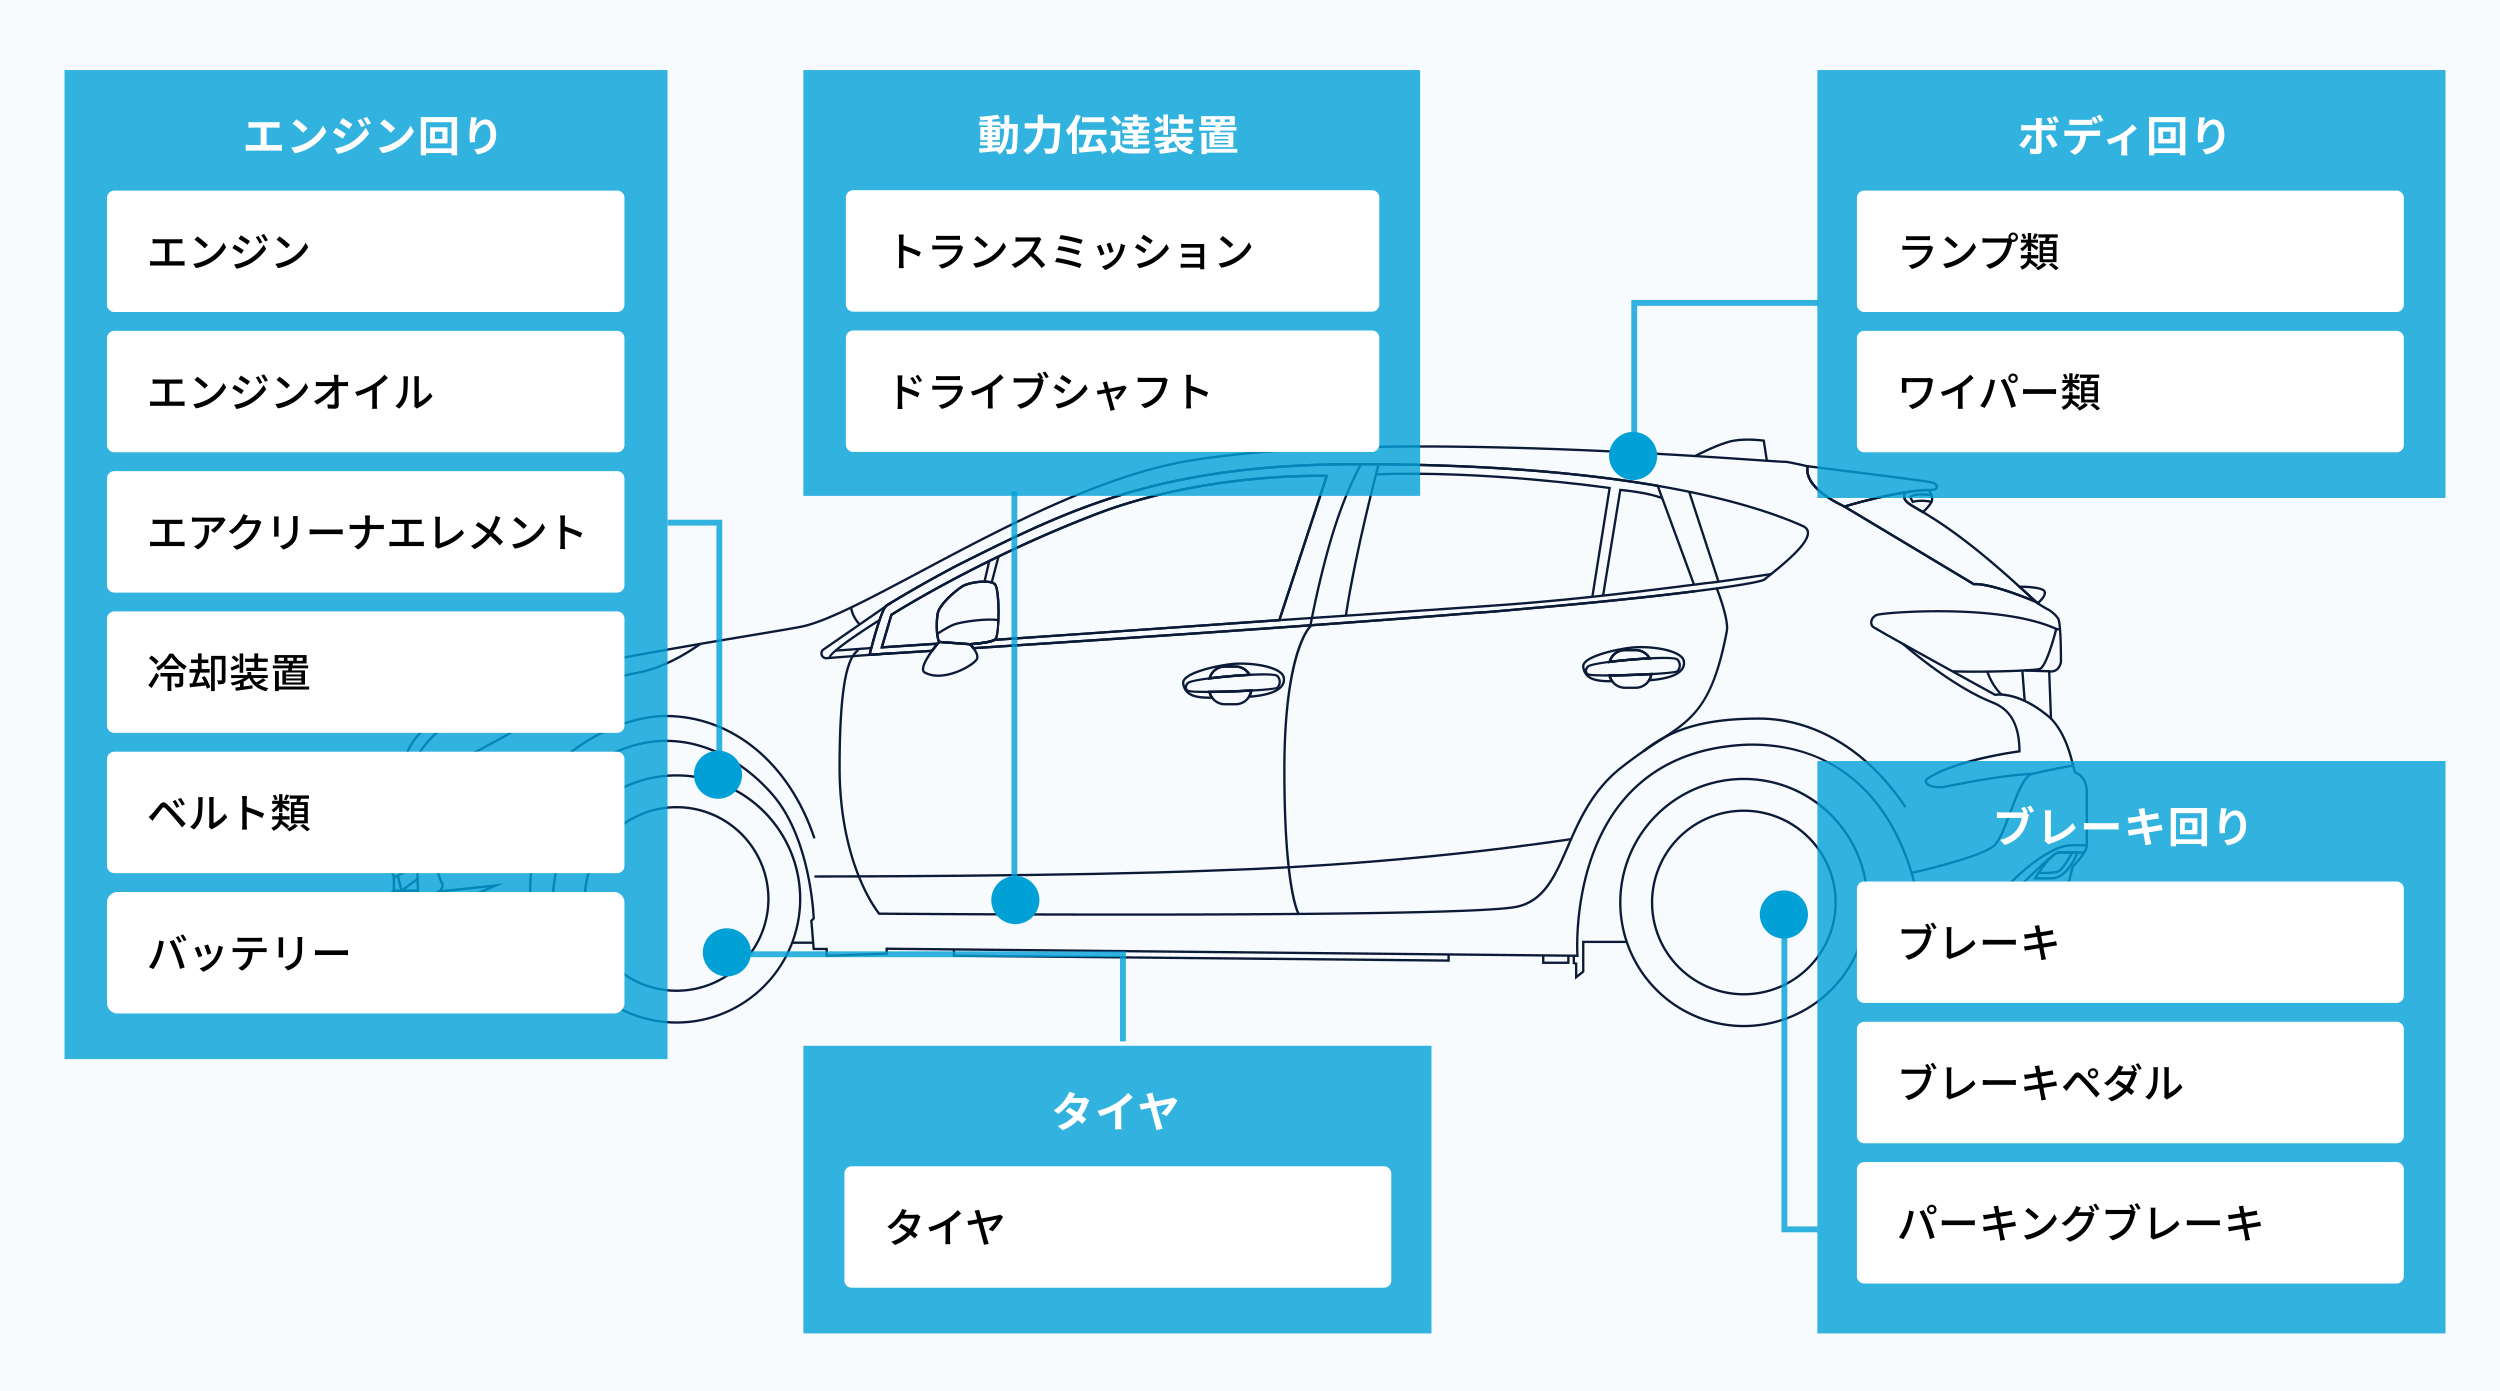 <svg xmlns="http://www.w3.org/2000/svg" xmlns:xlink="http://www.w3.org/1999/xlink" width="1705.349" height="949.136" viewBox="0 0 1705.349 949.136">
  <defs>
    <filter id="パス_351" x="35" y="38.8" width="429.34" height="692.661" filterUnits="userSpaceOnUse">
      <feOffset dy="3" input="SourceAlpha"/>
      <feGaussianBlur stdDeviation="3" result="blur"/>
      <feFlood flood-opacity="0.161"/>
      <feComposite operator="in" in2="blur"/>
      <feComposite in="SourceGraphic"/>
    </filter>
    <filter id="パス_370" x="539" y="704.372" width="446.48" height="214.192" filterUnits="userSpaceOnUse">
      <feOffset dy="3" input="SourceAlpha"/>
      <feGaussianBlur stdDeviation="3" result="blur-2"/>
      <feFlood flood-opacity="0.161"/>
      <feComposite operator="in" in2="blur-2"/>
      <feComposite in="SourceGraphic"/>
    </filter>
    <filter id="パス_364" x="539" y="38.8" width="438.719" height="308.457" filterUnits="userSpaceOnUse">
      <feOffset dy="3" input="SourceAlpha"/>
      <feGaussianBlur stdDeviation="3" result="blur-3"/>
      <feFlood flood-opacity="0.161"/>
      <feComposite operator="in" in2="blur-3"/>
      <feComposite in="SourceGraphic"/>
    </filter>
    <filter id="パス_374" x="1230.697" y="510.128" width="446.48" height="408.436" filterUnits="userSpaceOnUse">
      <feOffset dy="3" input="SourceAlpha"/>
      <feGaussianBlur stdDeviation="3" result="blur-4"/>
      <feFlood flood-opacity="0.161"/>
      <feComposite operator="in" in2="blur-4"/>
      <feComposite in="SourceGraphic"/>
    </filter>
    <filter id="パス_382" x="1230.697" y="38.8" width="446.48" height="309.885" filterUnits="userSpaceOnUse">
      <feOffset dy="3" input="SourceAlpha"/>
      <feGaussianBlur stdDeviation="3" result="blur-5"/>
      <feFlood flood-opacity="0.161"/>
      <feComposite operator="in" in2="blur-5"/>
      <feComposite in="SourceGraphic"/>
    </filter>
  </defs>
  <g id="グループ_722" data-name="グループ 722" transform="translate(-120 -2870.928)">
    <path id="パス_346" data-name="パス 346" d="M0,0H1705.349V949.136H0Z" transform="translate(120 2870.928)" fill="#f8fbfd"/>
    <g id="グループ_640" data-name="グループ 640" transform="translate(-2830.686 2237.291)">
      <path id="パス_701" data-name="パス 701" d="M3366.695,1245.566a85.08,85.08,0,1,1,85.08-85.08A85.176,85.176,0,0,1,3366.695,1245.566Zm0-168.554a83.474,83.474,0,1,0,83.474,83.474A83.569,83.569,0,0,0,3366.695,1077.012Z" transform="translate(45.547 86.371)" fill="#0b1a37"/>
      <path id="パス_702" data-name="パス 702" d="M3358.523,1215.724a63.408,63.408,0,1,1,63.408-63.408A63.48,63.48,0,0,1,3358.523,1215.724Zm0-125.212a61.8,61.8,0,1,0,61.8,61.8A61.875,61.875,0,0,0,3358.523,1090.512Z" transform="translate(53.718 94.543)" fill="#0b1a37"/>
      <path id="パス_703" data-name="パス 703" d="M3820.195,1247.066a85.08,85.08,0,1,1,85.08-85.08A85.176,85.176,0,0,1,3820.195,1247.066Zm0-168.554a83.474,83.474,0,1,0,83.474,83.474A83.568,83.568,0,0,0,3820.195,1078.512Z" transform="translate(320.039 87.279)" fill="#0b1a37"/>
      <path id="パス_704" data-name="パス 704" d="M3812.023,1217.224a63.408,63.408,0,1,1,63.408-63.408A63.48,63.48,0,0,1,3812.023,1217.224Zm0-125.211a61.8,61.8,0,1,0,61.8,61.8A61.875,61.875,0,0,0,3812.023,1092.012Z" transform="translate(328.211 95.451)" fill="#0b1a37"/>
      <path id="パス_705" data-name="パス 705" d="M3736.232,1039c-7.447,0-13.014-.255-13.961-.867a3.547,3.547,0,0,1-1.777-2.617c-.213-2.023,1.568-3.832,1.646-3.907,2.613-2.613,28.1-4.806,31-5.048,6.69-.559,28.71-2.193,31.136.233a6.545,6.545,0,0,1,.034,9.123C3782.9,1037.514,3754.139,1039,3736.232,1039Zm-12.958-6.256a3.9,3.9,0,0,0-1.183,2.607,2,2,0,0,0,1.051,1.433c2.779,1.636,56.683-.177,60.069-2.021a4.918,4.918,0,0,0-.072-6.835c-2.933-2.73-56.646,1.594-59.866,4.816Z" transform="translate(311.179 56.164)" fill="#0b1a37"/>
      <g id="グループ_635" data-name="グループ 635" transform="translate(4047.6 1076.297)">
        <path id="パス_706" data-name="パス 706" d="M3730.416,1031.975l.3-1.148a11.553,11.553,0,0,1,11.184-8.67h7.373a11.562,11.562,0,0,1,10.174,6.065l.607,1.12-1.271.063c-8.737.438-18.9,1.342-27.187,2.419Zm11.481-8.213a9.948,9.948,0,0,0-9.255,6.309c7.643-.955,16.676-1.76,24.691-2.2a9.962,9.962,0,0,0-8.063-4.111Z" transform="translate(-3730.405 -1022.157)" fill="#0b1a37"/>
        <path id="パス_707" data-name="パス 707" d="M3749.274,1043.318H3741.9a11.635,11.635,0,0,1-11.276-9.026l-.217-.969.994-.008c8.224-.067,18.875-.434,28.488-.976l.965-.055-.122.958A11.578,11.578,0,0,1,3749.274,1043.318Zm-16.812-8.408a10.03,10.03,0,0,0,9.439,6.8h7.373a9.973,9.973,0,0,0,9.7-7.715C3750.008,1034.487,3740.26,1034.823,3732.462,1034.909Z" transform="translate(-3730.409 -1016.028)" fill="#0b1a37"/>
      </g>
      <path id="パス_708" data-name="パス 708" d="M3738.677,1045.751c-9.272,0-18.106-1.1-19.3-10.7-.616-7.835,23.471-12.571,32.8-13.738h0c10.441-1.313,28.9.43,35.267,6.245a6.081,6.081,0,0,1,2.265,4.752c.171,7.18-8.316,11.616-24.545,12.778l-1.565.111.823-1.334a9.871,9.871,0,0,0,1.234-2.983c-8.96.49-18.7.825-26.5.912a10.269,10.269,0,0,0,1.41,2.673l.917,1.26-1.557.015C3739.507,1045.748,3739.089,1045.751,3738.677,1045.751Zm4.021-21.22c-11.9,2.5-22.023,6.59-21.729,10.362.941,7.516,7.113,9.2,17.484,9.25a11.082,11.082,0,0,1-1.141-2.963l-.217-.97.994-.008c8.224-.067,18.875-.433,28.488-.976l.965-.055-.122.958a11.3,11.3,0,0,1-.921,3.244c10.285-.886,21.78-3.557,21.6-11.07a4.571,4.571,0,0,0-1.74-3.556c-5.481-5-22.77-7.248-33.986-5.839h0l-.051.006h3.636a11.562,11.562,0,0,1,10.174,6.065l.607,1.12-1.271.063c-8.737.438-18.9,1.342-27.187,2.419l-1.176.151.3-1.148A11.561,11.561,0,0,1,3742.7,1024.531Zm5.89-.01a9.948,9.948,0,0,0-9.255,6.309c7.643-.955,16.676-1.76,24.691-2.2a9.962,9.962,0,0,0-8.063-4.111Z" transform="translate(310.504 53.382)" fill="#0b1a37"/>
      <path id="パス_709" data-name="パス 709" d="M3566.232,1046c-7.447,0-13.014-.255-13.961-.867a3.546,3.546,0,0,1-1.777-2.617c-.213-2.023,1.569-3.832,1.646-3.907,2.613-2.613,28.1-4.806,31-5.048,6.691-.559,28.712-2.193,31.136.233a6.544,6.544,0,0,1,.034,9.123C3612.9,1044.514,3584.138,1046,3566.232,1046Zm-12.958-6.256a3.9,3.9,0,0,0-1.183,2.607,2,2,0,0,0,1.052,1.433c2.78,1.636,56.684-.177,60.069-2.021a4.919,4.919,0,0,0-.072-6.835c-2.938-2.727-56.644,1.594-59.866,4.816Z" transform="translate(208.282 60.401)" fill="#0b1a37"/>
      <g id="グループ_636" data-name="グループ 636" transform="translate(3774.703 1087.534)">
        <path id="パス_710" data-name="パス 710" d="M3560.416,1038.975l.3-1.148a11.554,11.554,0,0,1,11.184-8.67h7.373a11.562,11.562,0,0,1,10.175,6.065l.606,1.12-1.271.063c-8.737.438-18.9,1.342-27.187,2.419Zm11.481-8.213a9.947,9.947,0,0,0-9.254,6.309c7.643-.955,16.675-1.76,24.691-2.2a9.963,9.963,0,0,0-8.064-4.111Z" transform="translate(-3560.405 -1029.157)" fill="#0b1a37"/>
        <path id="パス_711" data-name="パス 711" d="M3579.274,1050.318H3571.9a11.634,11.634,0,0,1-11.275-9.026l-.217-.969.994-.008c8.224-.067,18.875-.434,28.489-.976l.965-.055-.122.958A11.578,11.578,0,0,1,3579.274,1050.318Zm-16.812-8.408a10.03,10.03,0,0,0,9.439,6.8h7.373a9.973,9.973,0,0,0,9.7-7.715C3580.008,1041.487,3570.26,1041.823,3562.462,1041.909Z" transform="translate(-3560.409 -1023.028)" fill="#0b1a37"/>
      </g>
      <path id="パス_712" data-name="パス 712" d="M3568.677,1052.751c-9.272,0-18.106-1.1-19.3-10.7-.616-7.835,23.471-12.571,32.8-13.738h0c10.439-1.316,28.9.43,35.266,6.245a6.081,6.081,0,0,1,2.265,4.752c.172,7.18-8.315,11.616-24.544,12.778l-1.565.111.823-1.334a9.859,9.859,0,0,0,1.234-2.983c-8.96.49-18.7.825-26.5.912a10.284,10.284,0,0,0,1.41,2.673l.917,1.26-1.557.014C3569.506,1052.748,3569.089,1052.751,3568.677,1052.751Zm4.021-21.22c-11.9,2.5-22.022,6.59-21.729,10.362.94,7.516,7.113,9.2,17.484,9.25a11.05,11.05,0,0,1-1.141-2.963l-.217-.97.994-.008c8.224-.067,18.875-.433,28.489-.976l.965-.055-.122.958a11.3,11.3,0,0,1-.921,3.244c10.285-.886,21.78-3.557,21.6-11.07a4.572,4.572,0,0,0-1.74-3.556c-5.482-5.005-22.772-7.248-33.985-5.839h0l-.052.006h3.636a11.562,11.562,0,0,1,10.175,6.065l.606,1.12-1.271.063c-8.737.438-18.9,1.342-27.187,2.419l-1.176.151.3-1.148A11.561,11.561,0,0,1,3572.7,1031.531Zm5.89-.01a9.947,9.947,0,0,0-9.254,6.309c7.643-.955,16.675-1.76,24.691-2.2a9.963,9.963,0,0,0-8.064-4.111Z" transform="translate(207.607 57.618)" fill="#0b1a37"/>
      <path id="パス_713" data-name="パス 713" d="M3602.112,1250.822c-.4-.663-9.747-17.175-9.747-98.334,0-77.533,15.637-96.182,17.717-98.317.632-3.406,7.586-40.331,17.641-70.491a268.266,268.266,0,0,1,16.938-40.264l1.4.774a266.775,266.775,0,0,0-16.82,40c-10.462,31.38-17.561,70.135-17.631,70.523l-.048.267-.2.183c-.17.159-17.395,17.032-17.395,97.328,0,80.4,9.423,97.35,9.519,97.512Z" transform="translate(233.636 6.481)" fill="#0b1a37"/>
      <path id="パス_714" data-name="パス 714" d="M3599.339,1219.928c-89.162,0-166.419-.6-168.172-.616l-.371,0-.238-.282c-.279-.332-6.909-8.311-13.632-24.692-6.185-15.08-13.562-40.392-13.562-75.352,0-63.933,7.055-76.835,13.2-80.932l.891,1.336c-5.36,3.573-12.486,15.711-12.486,79.6,0,34.651,7.291,59.726,13.409,74.661,5.939,14.5,11.95,22.506,13.181,24.066,14.341.114,400.4,3.008,434.75-4.8,18.082-4.111,25.333-20.808,33.732-40.142,7.826-18.016,16.695-38.437,36.175-54.045a305.661,305.661,0,0,1,26.06-18.449c23.622-15.379,36.634-23.85,46.292-74.551,1.542-7.707-6.787-28.8-6.872-29.012l1.491-.592c.352.885,8.59,21.748,6.956,29.913-9.783,51.366-23.789,60.484-46.991,75.588a304.562,304.562,0,0,0-25.932,18.358c-19.17,15.359-27.955,35.586-35.706,53.432-8.571,19.732-15.975,36.777-34.849,41.066C3847.017,1218.943,3713.437,1219.928,3599.339,1219.928Z" transform="translate(119.24 38.382)" fill="#0b1a37"/>
      <path id="パス_715" data-name="パス 715" d="M3399.694,1041.32a4.065,4.065,0,0,1-2.284-7.405l45.711-31.663.915,1.319-45.712,31.662a2.459,2.459,0,0,0,1.589,4.472l43.6-3.354.122,1.6-43.6,3.353C3399.922,1041.315,3399.806,1041.32,3399.694,1041.32Z" transform="translate(114.568 42.092)" fill="#0b1a37"/>
      <path id="パス_716" data-name="パス 716" d="M3399.724,1036.565a1.367,1.367,0,0,1-.477-1.172c.321-4.474,28.611-22.384,34.279-25.928l.852,1.361c-16.43,10.275-33.462,22.318-33.531,24.683a.248.248,0,0,0-.086-.17Z" transform="translate(116.745 46.458)" fill="#0b1a37"/>
      <rect id="長方形_131" data-name="長方形 131" width="24.388" height="1.606" transform="translate(3520.585 1076.646) rotate(-4.141)" fill="#0b1a37"/>
      <path id="パス_717" data-name="パス 717" d="M3449.975,1043.325a19.643,19.643,0,0,1-9.6-2.275,3.143,3.143,0,0,1-1.5-2.286c-.9-5.676,9.853-18.371,11.083-19.8l.263-.308,21.784,1.633.209.2c.249.241,6.073,5.972,5.172,10.258-.532,2.527-6.1,6.268-11.321,8.659C3462.916,1040.85,3456.547,1043.325,3449.975,1043.325Zm.936-23.007c-3.367,3.971-11.1,14.119-10.452,18.194a1.518,1.518,0,0,0,.719,1.151c8.37,4.623,19.722.342,24.217-1.713,6.377-2.922,10.147-6.25,10.417-7.529.573-2.722-2.891-6.927-4.516-8.575Z" transform="translate(140.699 52.022)" fill="#0b1a37"/>
      <path id="パス_718" data-name="パス 718" d="M3468.185,1037.367l-21.687-1.615-.2-.435c-2.048-4.543-1.888-13.987-1.121-19.239,1.081-7.381,12.953-16.795,17.026-19.51,4.832-3.222,19.753-5.236,23.487-1.5s3.271,34.777.52,38.406C3485.353,1034.6,3482.547,1036.242,3468.185,1037.367Zm-20.6-3.143,20.6,1.543c13.693-1.084,16.28-2.645,16.752-3.268,2.751-3.628,2.442-33.483-.376-36.3-2.891-2.893-16.918-1.324-21.46,1.7-4.93,3.286-15.4,12.109-16.326,18.406C3446.075,1021.063,3445.884,1029.85,3447.584,1034.224Z" transform="translate(144.23 36.522)" fill="#0b1a37"/>
      <path id="パス_719" data-name="パス 719" d="M3468.185,1037.367l-21.687-1.615-.2-.435c-2.048-4.543-1.888-13.987-1.121-19.239,1.081-7.381,12.953-16.795,17.026-19.51,4.832-3.222,19.753-5.236,23.487-1.5s3.271,34.777.52,38.406C3485.353,1034.6,3482.547,1036.242,3468.185,1037.367Zm-20.6-3.143,20.6,1.543c13.693-1.084,16.28-2.645,16.752-3.268,2.751-3.628,2.442-33.483-.376-36.3-2.891-2.893-16.918-1.324-21.46,1.7-4.93,3.286-15.4,12.109-16.326,18.406C3446.075,1021.063,3445.884,1029.85,3447.584,1034.224Z" transform="translate(144.23 36.522)" fill="#0b1a37"/>
      <path id="パス_720" data-name="パス 720" d="M3416.127,1074.8l.022-1.042c.093-.419.478-2.122,1.074-4.588l.14-.584.113-.006c3.193-12.112,7.568-26.721,10.6-28.948,15.8-9.614,31.117-18.3,48.26-27.352,77.241-38.621,138.238-69.12,273.271-69.12,182.692,0,268.9,26.415,304.034,42.164,2.436,1.047,3.816,2.63,4.1,4.705.986,7.148-11.562,18.372-25.269,29.438l-2.605,2.1-.648-.506.5.623-1.89,1.549c-.549.371-2.011,1.347-14.687,3.487-26.869,4.535-82.4,10.8-141.47,15.96-3.907.342-7.7.687-11.527,1.035-6.638.605-13.376,1.219-21,1.838-1.352.112-3.123.222-4.895.332-1.729.108-3.461.215-4.806.324l-25.232,2q-12.94,1.007-26.426,2.026l-4.5.339c-26.638,2-56.45,4.171-88.608,6.435l-9.47.666c-70.594,4.946-140.516,9.542-186.742,12.528l-1.131.074-.262-.345a25.936,25.936,0,0,0-2.248-2.588l-1.265-1.236,1.762-.138c10.98-.862,14.955-2.032,16.356-2.862l.164-.1,63.1-4.267,130.867-9.169,31.828-96.809c-9.972-.22-87.8-.973-159.134,27.262-75.064,29.107-131.8,64.508-136.059,67.192l-6.119,20.8c9.437-.612,21.441-1.4,36.92-2.429l1.844-.122-1.172,1.43c-.722.886-2.167,2.689-3.71,4.825l-.221.308-.377.023c-26.569,1.7-42.63,2.692-42.63,2.692Zm2.516-4.671c-.3,1.243-.533,2.255-.692,2.95,3.973-.247,18.817-1.177,41.179-2.6.879-1.207,1.718-2.3,2.4-3.164-15.224,1.011-27,1.783-36.09,2.373l-1.146.072.168-1.09,6.612-22.482.253-.162c.578-.369,58.758-37.315,136.591-67.494,76.324-30.211,160.012-27.371,160.849-27.344l1.064.042-.334,1.011L3697,1051.1l-194.673,13.488c-2.212,1.2-7.325,2.162-15.221,2.846.3.342.634.742.984,1.186l.274-.018c46.226-2.986,116.143-7.582,186.733-12.528l9.47-.666c32.155-2.265,61.965-4.431,88.6-6.436l4.5-.339c8.975-.679,17.8-1.352,26.423-2.023l25.227-2c1.354-.109,3.1-.217,4.835-.326,1.763-.109,3.522-.218,4.864-.329,7.619-.62,14.353-1.233,20.986-1.836,3.829-.35,7.624-.7,11.532-1.037,59.034-5.158,114.514-11.415,141.345-15.944,10.734-1.812,13.374-2.776,13.993-3.188l4.5-3.663c8.426-6.8,25.772-20.807,24.775-28.042-.207-1.5-1.236-2.629-3.151-3.45l-.011-.006c-35.009-15.695-120.979-42.026-303.383-42.026-134.654,0-195.5,30.423-272.537,68.942-17.1,9.035-32.386,17.7-48.1,27.258-1.986,1.462-5.779,12.167-10.087,28.593l-.149.568Z" transform="translate(126.964 6.324)" fill="#0b1a37"/>
      <path id="パス_721" data-name="パス 721" d="M3445.785,1020.672l-.915-1.316c.311-.218,7.711-5.341,12.58-6.964,5.113-1.7,21.31-4.09,30.033-2.872l-.223,1.589c-8.5-1.186-24.31,1.143-29.3,2.806C3453.309,1015.464,3445.86,1020.62,3445.785,1020.672Z" transform="translate(144.361 46.289)" fill="#0b1a37"/>
      <rect id="長方形_132" data-name="長方形 132" width="18.387" height="1.605" transform="translate(3626.381 1030.802) rotate(-75.285)" fill="#0b1a37"/>
      <rect id="長方形_133" data-name="長方形 133" width="14.493" height="1.606" transform="matrix(0.226, -0.974, 0.974, 0.226, 3621.467, 1030.223)" fill="#0b1a37"/>
      <path id="パス_722" data-name="パス 722" d="M3416.127,1074.8l.022-1.042c.093-.419.478-2.122,1.074-4.588l.14-.584.113-.006c3.193-12.11,7.568-26.721,10.6-28.948,15.8-9.614,31.117-18.294,48.26-27.352,77.241-38.621,138.238-69.12,273.271-69.12,79.272,0,148.249,4.96,205.013,14.741l.458.08,24.838,67.572-1.507.556L3953.888,959.4c-56.589-9.712-125.315-14.639-204.284-14.639-134.654,0-195.5,30.423-272.537,68.942-17.1,9.035-32.386,17.7-48.1,27.258-1.986,1.462-5.779,12.167-10.087,28.593l-.149.568-.086,0c-.3,1.243-.533,2.255-.692,2.949,3.973-.246,18.817-1.175,41.179-2.6.879-1.207,1.718-2.3,2.4-3.164-15.224,1.011-27,1.783-36.09,2.373l-1.146.072.168-1.09,6.612-22.482.253-.162c.578-.369,58.758-37.315,136.591-67.494,76.324-30.211,160.012-27.371,160.849-27.344l1.064.042-.334,1.011L3697,1051.1l-194.673,13.488c-2.212,1.2-7.325,2.162-15.221,2.846.3.342.634.742.984,1.186l.274-.018c46.226-2.986,116.143-7.582,186.733-12.528l9.47-.666c32.155-2.265,61.965-4.431,88.6-6.436l4.5-.339c8.975-.679,17.8-1.352,26.423-2.023l25.227-2c1.354-.109,3.1-.217,4.835-.326,1.763-.109,3.522-.218,4.864-.329,7.619-.62,14.353-1.233,20.986-1.836,3.827-.35,7.624-.7,11.532-1.037,40.134-3.506,78.646-7.51,108.437-11.267l.2,1.592c-29.812,3.761-68.343,7.766-108.5,11.274-3.907.342-7.7.687-11.527,1.035-6.638.605-13.376,1.219-21,1.838-1.352.112-3.123.222-4.895.332-1.729.108-3.461.215-4.806.324l-25.232,2q-12.94,1.009-26.426,2.026l-4.5.339c-26.638,2-56.45,4.171-88.608,6.435l-9.47.666c-70.594,4.946-140.516,9.542-186.742,12.528l-1.131.074-.262-.345a25.936,25.936,0,0,0-2.248-2.588l-1.265-1.236,1.762-.138c10.98-.862,14.955-2.032,16.356-2.862l.164-.1,63.1-4.267,130.867-9.169,31.828-96.809c-9.975-.218-87.8-.976-159.134,27.262-75.064,29.107-131.8,64.508-136.059,67.192l-6.119,20.8c9.437-.612,21.441-1.4,36.92-2.429l1.844-.122-1.172,1.43c-.722.886-2.167,2.689-3.71,4.825l-.221.308-.377.023c-26.569,1.7-42.63,2.692-42.63,2.692Z" transform="translate(126.964 6.324)" fill="#0b1a37"/>
      <rect id="長方形_134" data-name="長方形 134" width="1.606" height="64.522" transform="translate(4102.159 969.313) rotate(-18.072)" fill="#0b1a37"/>
      <path id="パス_723" data-name="パス 723" d="M3590.8,1022.87l-.108-1.6c.79-.051,79.673-5.3,147.909-10.057,51.762-3.61,100.406-9.77,129.47-13.449,9.458-1.2,16.93-2.145,21.4-2.6.27-.039,30.028-4.211,36.616-5.307l.264,1.584c-6.609,1.1-36.387,5.273-36.686,5.315-4.482.459-11.945,1.4-21.394,2.6-29.079,3.682-77.751,9.845-129.559,13.46C3670.473,1017.574,3591.587,1022.817,3590.8,1022.87Z" transform="translate(232.623 34.588)" fill="#0b1a37"/>
      <path id="パス_724" data-name="パス 724" d="M3620.092,1047.166l-1.586-.239c6.567-43.89,22.2-102.773,22.357-103.364l1.55.414C3642.257,944.566,3626.647,1003.364,3620.092,1047.166Z" transform="translate(249.459 6.569)" fill="#0b1a37"/>
      <path id="パス_725" data-name="パス 725" d="M3780.148,1032.3l-1.586-.25,11.7-73.6c-8.732-1.231-86.447-11.8-158.417-9.242l-.056-1.605c76.149-2.7,158.685,9.253,159.508,9.373l.8.119Z" transform="translate(257.501 8.774)" fill="#0b1a37"/>
      <path id="パス_726" data-name="パス 726" d="M3729.388,1027.147l-1.583-.257,11.863-72.841.74.063c.75.063,18.5,1.586,28.823,5.691l-.593,1.493c-8.936-3.552-24.113-5.177-27.625-5.516Z" transform="translate(315.615 12.916)" fill="#0b1a37"/>
      <path id="パス_727" data-name="パス 727" d="M3840.656,973.206l-.281-.133c-30.843-14.61-25.54-27.964-25.3-28.524l.236-.554.6.074c3.248.4,79.583,9.844,84.4,10.98,3.151.742,4.387,2.575,4.214,4.065-.145,1.239-1.382,2.686-4.4,2.686-22.077,0-58.808,11.2-59.175,11.316Zm-24.271-27.461c-.248,1.085-.511,3.673,1.25,7.267,2.175,4.437,7.955,11.232,23.148,18.478,3.583-1.079,38.1-11.3,59.347-11.3,1.836,0,2.73-.636,2.8-1.265.088-.762-.93-1.833-2.987-2.318C3895.446,955.548,3824.1,946.7,3816.385,945.745Z" transform="translate(368.141 6.831)" fill="#0b1a37"/>
      <path id="パス_728" data-name="パス 728" d="M3965.7,1032.952l-4.013-1.657c-32.473-13.395-41.559-11.9-41.64-11.885l-.3.058-.268-.156-89.834-53.9,1.722-.528a352.46,352.46,0,0,1,41.037-9.648l1.11-.175-.191,1.1c-.848,4.931.636,5.8,8.864,10.6,11.433,6.681,35.223,20.578,80.36,63.2Zm-44.494-15.213c3.466,0,13.635,1.093,37.1,10.453-42.972-40.193-65.82-53.542-76.935-60.036-7.673-4.483-10.332-6.037-9.792-11.161a349.927,349.927,0,0,0-38.006,8.9l86.486,51.891A10.911,10.911,0,0,1,3921.209,1017.739Z" transform="translate(377.256 13.529)" fill="#0b1a37"/>
      <path id="パス_729" data-name="パス 729" d="M3513.778,1284.647V1280h-8.768l-1.7-20.38,1.62-1.551c-.206-4.676-2.97-54.059-27.087-82.7-8.615-10.234-32.348-34.329-66.524-37.068-23.476-1.891-46.624,6.84-68.787,25.922-21.343,17.241-27.559,45.314-29.017,65.829a175.153,175.153,0,0,0,1.992,40.964l.2,1.014-1.034-.061c-.268-.016-27.212-1.637-53.812-4.418-54.5-5.694-54.5-10.592-54.5-12.436,0-5.251,9.666-10.144,10.077-10.349l.191-.1.213.013c.138.008,14.181.783,18.925-.379l.616-.151c4.01-.971,13.4-3.247,15.126-6.97a2.814,2.814,0,0,0-.116-2.576c-.965-1.93-2.345-5.954-3.942-10.612-3.394-9.9-9.074-26.466-13.192-27.494-4.353-1.1-12.391,4.553-16.263,7.261-2.334,1.632-2.693,1.878-3.248,1.684l-.389-.136-.069-.209c-4.246-4.366-.639-21.551,1.111-27.065,2.432-7.665,6.052-13.483,10.223-16.446.027-15.7,1.6-25.68,29.235-45.182,24.123-17.122,69.686-26.9,114.286-35.449,34.149-6.545,69.756-12.494,95.753-16.836,14.173-2.369,25.368-4.24,31.465-5.4,17.078-3.167,47-19.093,81.651-37.533,56.862-30.261,127.627-67.922,189.278-76.686,115.658-17.69,314.285-4.18,379.555.258,11.859.806,19.695,1.339,21.876,1.339.413,0,1.667,0,15.383,3.087l.905.2-.331.865c-.194.512-4.445,12.7,24.518,26.423l88.118,52.866c1.9-.193,12.107-.408,42.236,12.022l.172.1a65.1,65.1,0,0,0,9.137,5.651c1.6,1.058,5.266,3.721,6.792,6.787,1.53,4.561,1.688,21.973,1.688,29.251-.592,3.045-1.83,5.108-3.7,6.286a7.261,7.261,0,0,1-4.294,1.055l1.191,31.012c9.691,10.178,13.429,25.4,15.232,32.749.408,1.66.742,3.02.994,3.707,5.163,1.9,8.23,7.163,8.23,14.16V1209.4l-.83-.031c-13.059-.469-16.388-.135-25.273,4.718-22.495,12.293-41.283,38.034-41.469,38.292l-.17.233-.276.074L4260.278,1265l-.05-.987c-1.458-28.645-11.673-58.588-27.33-80.1-21.512-29.555-51.972-44.168-90.586-43.269-34.651,1.491-62.148,13.38-81.707,35.329-37.368,41.935-33.131,107.13-33.085,107.783l.063.87-.872-.01-470.4-4.782v3.347Zm40.931-6.432.811.008L4025.873,1283c-.373-7.946-1.921-68.3,33.528-108.09,19.859-22.289,47.738-34.359,82.861-35.871,38.6-.909,70.4,14.345,91.934,43.927,15.651,21.506,25.929,51.332,27.582,79.975L4306.3,1251.2c1.952-2.633,20.177-26.694,41.832-38.527,8.98-4.907,12.715-5.37,25.265-4.943v-35.412c0-6.429-2.794-11.2-7.477-12.759l-.315-.106-.149-.3a27.853,27.853,0,0,1-1.238-4.323c-1.782-7.261-5.49-22.373-15.04-32.239l-.212-.22-.013-.307-1.281-33.335,1.037.259a5.794,5.794,0,0,0,4.1-.722c1.469-.938,2.461-2.647,2.947-5.076-.016-14.841-.6-25.546-1.58-28.486-1.312-2.615-4.707-5.076-6.1-6.007a63.48,63.48,0,0,1-9.218-5.692c-32.4-13.354-41.472-11.863-41.549-11.847l-.3.058-.268-.156-88.29-52.974c-26.416-12.508-26.256-24.106-25.514-27.526-10.524-2.358-13.543-2.861-14.205-2.861-2.236,0-10.094-.535-21.986-1.344-65.226-4.434-263.715-17.932-379.213-.271-61.379,8.726-132.006,46.314-188.756,76.514-34.767,18.5-64.792,34.483-82.108,37.7-6.113,1.162-17.314,3.036-31.5,5.405-25.988,4.342-61.583,10.288-95.715,16.83-44.426,8.516-89.8,18.247-113.661,35.183-26.414,18.646-28.447,27.836-28.552,42.79,8.9-5.938,14.479-9.672,14.479-9.672l.893,1.332s-6.1,4.089-15.733,10.51c-4.02,2.679-7.552,8.306-9.942,15.843-2.164,6.822-4.6,21.454-1.719,25.2.435-.275,1.159-.78,1.864-1.273,4.379-3.063,12.544-8.762,17.572-7.5,4.591,1.148,9.2,13.6,14.322,28.531,1.58,4.6,2.942,8.582,3.861,10.417a4.382,4.382,0,0,1,.135,3.97c-2.053,4.424-11.611,6.741-16.2,7.855l-.615.149c-4.7,1.149-17.3.536-19.182.435-2.677,1.376-9,5.363-9,8.818,0,5.728,54.307,12.078,105.783,15.191a179.442,179.442,0,0,1-1.839-40.329c1.477-20.846,7.808-49.391,29.593-66.985,22.481-19.358,46.023-28.209,69.942-26.291,34.778,2.787,58.878,27.246,67.625,37.634,25.568,30.362,27.459,83.5,27.477,84.038l.012.355-1.586,1.52,1.511,18.144h8.9v4.593l39.326-1.355Z" transform="translate(0 1.774)" fill="#0b1a37"/>
      <path id="パス_730" data-name="パス 730" d="M3918.405,1008.308l-14.468-13.08,2.066-.013c2.683,0,16.061.082,17.8,3.562,1.844,3.687-4.174,8.567-4.867,9.112Zm-10.294-11.47,10.353,9.36c1.726-1.5,4.865-4.782,3.9-6.7C3921.518,997.793,3914.113,996.969,3908.111,996.838Z" transform="translate(422.223 37.833)" fill="#0b1a37"/>
      <path id="パス_731" data-name="パス 731" d="M3869.453,971l-.5-.3c-1.222-.724-2.337-1.376-3.358-1.971-8.2-4.792-10.672-6.236-9.638-12.266l.1-.565.568-.091a129.739,129.739,0,0,1,16.654-1.684l.427-.011.248.348c.387.544,3.724,5.416,1.98,8.909h0c-1.656,3.309-5.857,7.083-6.036,7.241Zm-12.006-13.7c-.632,4.44,1.048,5.421,8.954,10.039.878.514,1.827,1.068,2.851,1.673,1.1-1.036,4.015-3.914,5.24-6.363h0c1-2.011-.5-5.214-1.613-6.911A127.758,127.758,0,0,0,3857.447,957.305Z" transform="translate(393.045 12.956)" fill="#0b1a37"/>
      <path id="パス_732" data-name="パス 732" d="M3815.683,948.078l-2.022-13.13c-2.358-.3-11.443-1.278-19.577.074-9.393,1.567-25.967,10.328-26.132,10.417l-.753-1.417c.689-.366,16.971-8.973,26.622-10.582s20.215-.069,20.659,0l.587.087,2.2,14.309Z" transform="translate(339.459 0)" fill="#0b1a37"/>
      <path id="パス_733" data-name="パス 733" d="M3414.221,1016.691c-5.763-6.394-5.914-11.906-5.917-12.139l1.6-.029c0,.053.177,5.18,5.5,11.093Z" transform="translate(122.229 43.467)" fill="#0b1a37"/>
      <path id="パス_734" data-name="パス 734" d="M3860.432,962.852l-2.175-4.347.409-.409c3.408-3.408,13.905-1.69,15.09-1.485l-.276,1.579c-2.834-.493-10.415-1.262-13.245.682l1.027,2.053a29.925,29.925,0,0,1,12.576.161l-.312,1.573c-7.688-1.536-12.387-.04-12.435-.024Z" transform="translate(394.574 14.095)" fill="#0b1a37"/>
      <path id="パス_735" data-name="パス 735" d="M3964.636,1080.266c-21.5-18.893-37.313-16.058-37.477-16.032l-.286.058-.255-.14s-12.562-6.9-27.938-15.383c-54.472-30.06-55.409-31-55.717-31.306a5.161,5.161,0,0,1-1.034-4.7,6.45,6.45,0,0,1,4.558-4.657c4.956-1.65,84.155-7.954,122.588,9.664l.607.278-.161.645c-.669,2.673-6.676,26.161-11.763,27.858-3.883,1.294-37.972,2.3-56.589,1.756,13.35,7.365,24.23,13.343,25.977,14.3,2.369-.356,17.767-1.812,38.551,16.449Zm-66.492-33.674c18.389.8,55.509-.363,59.106-1.563,3.133-1.045,8.05-16.27,10.548-26.075-38.31-17.117-115.928-10.95-120.805-9.323a4.884,4.884,0,0,0-3.5,3.5,3.6,3.6,0,0,0,.6,3.194c.6.507,8.484,5.163,54.045,30.312Z" transform="translate(384.594 44.153)" fill="#0b1a37"/>
      <rect id="長方形_135" data-name="長方形 135" width="1.604" height="20.93" transform="translate(4329.416 1091.092) rotate(-4.399)" fill="#0b1a37"/>
      <path id="パス_736" data-name="パス 736" d="M3900.957,1048.149a41.354,41.354,0,0,1-9.853-16.045l1.538-.467c.025.088,2.8,9.009,9.426,15.351Z" transform="translate(414.456 59.878)" fill="#0b1a37"/>
      <rect id="長方形_136" data-name="長方形 136" width="1.604" height="2.643" transform="translate(4353.188 1063.442) rotate(-79.403)" fill="#0b1a37"/>
      <rect id="長方形_137" data-name="長方形 137" width="1.606" height="16.707" transform="translate(4331.795 1091.833) rotate(-88.226)" fill="#0b1a37"/>
      <path id="パス_737" data-name="パス 737" d="M3887.865,1164.25a52.786,52.786,0,0,1-18.541-3.137c-6.156-1.973-13.133-4.209-29.2-4.209V1155.3c16.316,0,23.421,2.276,29.689,4.286a50.832,50.832,0,0,0,18.05,3.06c18.846,0,36.451-9.5,37.96-11,.547-.547,2-2,37.314-9.848,11.3-3.082,14.15-9.535,15.443-15.439.557-2.551,1.6-6.421,1.615-6.461l.055-.207.152-.149c2.613-2.615,9.4-10.2,9.4-13.881h1.605c0,4.8-8.421,13.549-9.715,14.862-.222.83-1.064,4-1.54,6.179-1.4,6.374-4.461,13.338-16.626,16.656-30.221,6.716-35.879,8.787-36.566,9.426C3925.324,1154.413,3907.527,1164.25,3887.865,1164.25Z" transform="translate(383.6 104.681)" fill="#0b1a37"/>
      <path id="パス_738" data-name="パス 738" d="M3923.633,1127.42h-12.646l.721-1.212c.395-.668,9.774-16.361,16.5-18.027l.193-.024h14.04l-.392,1.077C3941.776,1109.977,3935.3,1127.42,3923.633,1127.42Zm-9.8-1.605h9.8c8.985,0,14.879-12.293,16.47-16.053h-11.6C3923.432,1111.13,3916.164,1122.113,3913.835,1125.815Z" transform="translate(426.49 106.194)" fill="#0b1a37"/>
      <path id="パス_739" data-name="パス 739" d="M3917.331,1123.594c-2.164,0-3.829-.085-4-.094l.085-1.6c2.851.153,10.775.267,13.251-.971,2.446-1.223,7.29-9.442,8.949-12.507l1.411.766c-.636,1.172-6.3,11.506-9.643,13.176C3925.338,1123.387,3920.72,1123.594,3917.331,1123.594Z" transform="translate(427.911 106.353)" fill="#0b1a37"/>
      <path id="パス_740" data-name="パス 740" d="M3894.662,1151.28l-1.158-1.112c.1-.109,10.566-10.967,21.286-21.487,20.734-20.35,23.4-20.888,24.415-20.5h17.269v1.605h-17.634l-.168-.085C3936.021,1109.845,3913.98,1131.219,3894.662,1151.28Z" transform="translate(415.909 106.168)" fill="#0b1a37"/>
      <path id="パス_741" data-name="パス 741" d="M3716.97,1172.712v-10.3l-1.6-.361V1156.4h1.6v4.369l1.605.361v8.241l3.21-2.577v-20.632h30.466v1.605h-28.86v19.8Z" transform="translate(308.085 129.195)" fill="#0b1a37"/>
      <path id="パス_742" data-name="パス 742" d="M3721.125,1158.213h-18.76v-5.821h1.6v4.215h15.55v-3.986h1.6Z" transform="translate(300.217 132.969)" fill="#0b1a37"/>
      <path id="パス_743" data-name="パス 743" d="M3790.977,1158.279l-339.013-3.319v-5.118h1.605v3.529l335.8,3.287v-3.386h1.605Z" transform="translate(148.656 131.425)" fill="#0b1a37"/>
      <path id="パス_744" data-name="パス 744" d="M3269.2,1154.282l-3.731-9.754,1.5-.574,3.279,8.575,27.63-3.566.207,1.593Z" transform="translate(35.775 127.861)" fill="#0b1a37"/>
      <rect id="長方形_138" data-name="長方形 138" width="14.306" height="1.605" transform="translate(3491.085 1275.882)" fill="#0b1a37"/>
      <path id="パス_745" data-name="パス 745" d="M3238.128,1089.649c-2.652-.229-3.849-1.475-4.384-2.666-5.617-.088-8.662-1.071-9.3-3-1.872-5.618,16.868-23.708,29.232-31.434,6.922-4.326,22.784-7.042,35.319-8.142,11.826-1.034,26.449-1.15,28.755,1.947a1.223,1.223,0,0,1,.236,1.042c-1.09,5.607-58.138,35.161-58.711,35.446l-.718-1.435c11.979-5.989,56.093-29.969,57.814-34.192-4.11-3.992-48.727-1.5-61.847,6.7-13.369,8.357-29.917,25.488-28.558,29.566.3.9,2.648,1.876,8.344,1.907l.6,0,.17.571c.373,1.255,1.416,1.939,3.193,2.093Zm78.345-42.32.028.037Z" transform="translate(10.862 67.212)" fill="#0b1a37"/>
      <path id="パス_746" data-name="パス 746" d="M3214.471,1094.378l-1.3-.947c9.222-12.64,38.2-21.917,39.434-22.305,4.339-1.527,9.272-3.045,12.847-3.952l.4,1.555c-3.533.9-8.412,2.4-12.733,3.919C3252.8,1072.748,3223.382,1082.163,3214.471,1094.378Z" transform="translate(4.121 81.388)" fill="#0b1a37"/>
      <path id="パス_747" data-name="パス 747" d="M3213.479,1110.259l-.891-1.336c1.5-1,14.746-9.766,18.1-9.766,3.292,0,4.32.785,4.554,1.026l-1.145,1.125h0c-.01,0-.8-.546-3.41-.546C3228.53,1100.762,3218.985,1106.588,3213.479,1110.259Z" transform="translate(3.767 100.747)" fill="#0b1a37"/>
      <path id="パス_748" data-name="パス 748" d="M3225.786,1146.617l-.2-1.593.088.8-.8-.053c.029-.974-.975-30.564-1.509-46.073l1.6-.056s.4,11.536.785,23.074c.194,5.768.384,11.537.521,15.865C3226.527,1146.511,3226.527,1146.511,3225.786,1146.617Z" transform="translate(10.289 101.039)" fill="#0b1a37"/>
      <path id="パス_749" data-name="パス 749" d="M3214.336,1119.884a3.034,3.034,0,0,1-2.353-1.321c-1.025-1.331-1.434-3.422-.177-4.678l.216-.156,19.264-9.343.7,1.445-19.12,9.274a2.274,2.274,0,0,0,.39,2.477c.229.3.828.953,1.463.586,2.066-1.2,15.973-8.018,16.565-8.309l.705,1.441c-.145.071-14.444,7.082-16.464,8.256A2.343,2.343,0,0,1,3214.336,1119.884Z" transform="translate(2.821 103.912)" fill="#0b1a37"/>
      <path id="パス_750" data-name="パス 750" d="M3216.4,1122.691a2.537,2.537,0,0,1-1.082-.249,3.588,3.588,0,0,1-1.935-3.673,2.327,2.327,0,0,1,1.173-1.722l5.6-2.949a2.79,2.79,0,0,1,3.639,1.533,3.46,3.46,0,0,1,.384,2.146A2.327,2.327,0,0,1,3223,1119.5l-5.593,2.949A2.128,2.128,0,0,1,3216.4,1122.691Zm4.76-7.23a.545.545,0,0,0-.258.058l-5.6,2.949a.776.776,0,0,0-.339.562,2,2,0,0,0,1.032,1.96.754.754,0,0,0,.658.038l5.593-2.949a.753.753,0,0,0,.34-.562,1.857,1.857,0,0,0-.216-1.138A1.552,1.552,0,0,0,3221.165,1115.46Z" transform="translate(4.227 109.638)" fill="#0b1a37"/>
      <rect id="長方形_139" data-name="長方形 139" width="1.606" height="11.049" transform="matrix(0.972, -0.235, 0.235, 0.972, 3215.005, 1206.269)" fill="#0b1a37"/>
      <rect id="長方形_140" data-name="長方形 140" width="1.604" height="4.84" transform="translate(3219.002 1221.967) rotate(-12.249)" fill="#0b1a37"/>
      <path id="パス_751" data-name="パス 751" d="M3218.455,1130.2l-2.823-11.425,1.558-.386,2.25,9.1,10.443-7.633.947,1.295Z" transform="translate(5.609 112.39)" fill="#0b1a37"/>
      <path id="パス_752" data-name="パス 752" d="M3212.614,1131.589a4.6,4.6,0,0,1,.215-4.62,5.244,5.244,0,0,1,4-2.562h15.515v1.605h-15.515a3.713,3.713,0,0,0-2.637,1.8,3.01,3.01,0,0,0-.143,3.058Z" transform="translate(3.467 116.03)" fill="#0b1a37"/>
      <rect id="長方形_141" data-name="長方形 141" width="1.605" height="10.254" transform="translate(3218.544 1230.986)" fill="#0b1a37"/>
      <rect id="長方形_142" data-name="長方形 142" width="1.606" height="5.178" transform="translate(3218.168 1222.25) rotate(-2.151)" fill="#0b1a37"/>
      <path id="パス_753" data-name="パス 753" d="M3275.42,1059.931l-.519-1.522c.4-.138,40.816-13.839,69.928-19.424,16.085-3.085,31.537-12.24,41.668-19.377l.925,1.315c-10.259,7.225-25.924,16.5-42.293,19.639C3316.128,1046.125,3275.823,1059.793,3275.42,1059.931Z" transform="translate(41.483 52.598)" fill="#0b1a37"/>
      <path id="パス_754" data-name="パス 754" d="M3225.437,1141.568c-9.2,0-18.436-.048-18.575-.048l.009-1.605c.209,0,20.981.106,31.26,0,7.96-.085,34.256-10.742,45.317-15.374l-33.741,3.6-.17-1.6,44.343-4.734-4.824,2.092c-1.647.716-40.464,17.506-50.908,17.615C3234.7,1141.555,3230.071,1141.568,3225.437,1141.568Z" transform="translate(0.301 114.46)" fill="#0b1a37"/>
      <path id="パス_755" data-name="パス 755" d="M3267.042,1148.4h-1.6c0-27.511,13.2-53.224,37.166-72.4,19.62-15.7,45.626-25.843,66.259-25.843,45.847,0,85.08,32.2,102.391,84.023l-1.523.507c-17.083-51.15-55.735-82.925-100.868-82.925-20.289,0-45.9,10.007-65.258,25.49C3280.025,1096.119,3267.042,1121.388,3267.042,1148.4Z" transform="translate(35.755 71.088)" fill="#0b1a37"/>
      <path id="パス_756" data-name="パス 756" d="M3923.766,1112.942c-25.307-38.181-61.491-60.079-99.275-60.079-35.823,0-59.273,6.63-78.41,22.166l-1.013-1.244c19.45-15.791,43.2-22.527,79.422-22.527,38.333,0,75,22.161,100.614,60.8Z" transform="translate(326.065 71.755)" fill="#0b1a37"/>
      <path id="パス_757" data-name="パス 757" d="M3859.5,1146.091l-.352-1.567c.481-.107,48.108-10.82,56.327-18.6,3.572-3.382,7.125-12.871,10.557-22.045,4.89-13.065,9.509-25.407,15.548-26.953,9.927-2.543,27.839-5.676,28.019-5.707l.276,1.58c-.178.032-18.031,3.155-27.9,5.681-5.228,1.339-10.125,14.42-14.443,25.96-3.658,9.778-7.116,19.011-10.956,22.65C3908.045,1135.173,3861.482,1145.649,3859.5,1146.091Z" transform="translate(395.117 83.835)" fill="#0b1a37"/>
      <path id="パス_758" data-name="パス 758" d="M3880.623,1118.768c-4.452,0-8.386-1.3-9.571-3.424a2.878,2.878,0,0,1,.652-3.572l.135-.114c18.244-12.436,56.774-18.066,62.667-18.867-.228-24.67-12.425-29.682-19-32.386l-1.061-.44c-27.805-11.673-58.609-38.767-58.917-39.039l1.064-1.2c.3.271,30.916,27.19,58.475,38.764l1.048.435c6.493,2.668,20,8.219,20,34.573v.706l-.7.09c-.432.055-43.508,5.7-62.594,18.642-.7.783-.544,1.305-.365,1.631,1.082,1.938,6.718,3.313,12.357,2.188l1.069-.215c9.3-1.867,37.607-7.548,58.064-8.471l.072,1.6c-20.334.918-48.55,6.582-57.82,8.444l-1.073.213A22.979,22.979,0,0,1,3880.623,1118.768Z" transform="translate(392.919 52.667)" fill="#0b1a37"/>
      <path id="パス_759" data-name="パス 759" d="M3393.551,1129.553h-.375v-1.605c1.692-.021,173.826.032,273.879-4.134,133.344-4.164,240.6-21.133,241.665-21.3l.253,1.586c-1.069.17-108.417,17.156-241.86,21.323C3569.307,1129.491,3402.679,1129.553,3393.551,1129.553Z" transform="translate(113.072 102.777)" fill="#0b1a37"/>
    </g>
    <g id="グループ_576" data-name="グループ 576">
      <path id="パス_347" data-name="パス 347" d="M16.415,0A16.415,16.415,0,1,1,0,16.415,16.415,16.415,0,0,1,16.415,0Z" transform="translate(593.37 3382.976)" fill="#01a0d7"/>
      <g transform="matrix(1, 0, 0, 1, 120, 2870.93)" filter="url(#パス_351)">
        <path id="パス_351-2" data-name="パス 351" d="M0,0H411.34V674.661H0Z" transform="translate(44 44.8)" fill="#01a0d7" opacity="0.8"/>
      </g>
      <path id="パス_352" data-name="パス 352" d="M5,0H347.958a5,5,0,0,1,5,5V77.839a5,5,0,0,1-5,5H5a5,5,0,0,1-5-5V5A5,5,0,0,1,5,0Z" transform="translate(193 3000.924)" fill="#fff"/>
      <path id="パス_353" data-name="パス 353" d="M3.976-19.1v3.08c.728-.084,1.876-.112,2.492-.112h5.908V-3.892H4.844a16.555,16.555,0,0,1-2.6-.2v3.22a21.126,21.126,0,0,1,2.6-.14h18.48a19.387,19.387,0,0,1,2.436.14v-3.22a20.45,20.45,0,0,1-2.436.2h-7.9V-16.128h6.356a24.921,24.921,0,0,1,2.52.112V-19.1a17.842,17.842,0,0,1-2.52.168H6.468A19.6,19.6,0,0,1,3.976-19.1ZM34.524-20.86,32.48-18.676a60.731,60.731,0,0,1,7,5.936l2.212-2.268A58.756,58.756,0,0,0,34.524-20.86ZM31.64-2.128,33.516.756A30.872,30.872,0,0,0,44.24-3.416a28.629,28.629,0,0,0,9.828-10.136L52.36-16.6A26.659,26.659,0,0,1,42.644-6.048,29.094,29.094,0,0,1,31.64-2.128Zm44.576-19.04-1.9.812a24.942,24.942,0,0,1,2.52,4.4l1.96-.84A40.79,40.79,0,0,0,76.216-21.168Zm3.752-1.344-1.932.812a27.21,27.21,0,0,1,2.632,4.312l1.96-.868A41.012,41.012,0,0,0,79.968-22.512Zm-15.792.868-1.6,2.436c1.708.98,4.7,2.94,6.132,3.976l1.68-2.408C69.048-18.592,65.912-20.664,64.176-21.644ZM59.528-1.68,61.18,1.2a33.555,33.555,0,0,0,9.3-3.444A33.7,33.7,0,0,0,81.424-12.292L79.716-15.26A28.592,28.592,0,0,1,68.992-4.872,30.749,30.749,0,0,1,59.528-1.68Zm.364-13.608L58.324-12.88A69.517,69.517,0,0,1,64.54-8.96l1.624-2.492C64.848-12.376,61.656-14.336,59.892-15.288ZM90.524-20.86,88.48-18.676a60.731,60.731,0,0,1,7,5.936l2.212-2.268A58.756,58.756,0,0,0,90.524-20.86ZM87.64-2.128,89.516.756A30.872,30.872,0,0,0,100.24-3.416a28.629,28.629,0,0,0,9.828-10.136L108.36-16.6A26.659,26.659,0,0,1,98.644-6.048,29.094,29.094,0,0,1,87.64-2.128Z" transform="translate(220.137 3053.061)"/>
      <path id="パス_354" data-name="パス 354" d="M5,0H347.958a5,5,0,0,1,5,5V77.839a5,5,0,0,1-5,5H5a5,5,0,0,1-5-5V5A5,5,0,0,1,5,0Z" transform="translate(193 3096.617)" fill="#fff"/>
      <path id="パス_355" data-name="パス 355" d="M3.976-19.1v3.08c.728-.084,1.876-.112,2.492-.112h5.908V-3.892H4.844a16.555,16.555,0,0,1-2.6-.2v3.22a21.126,21.126,0,0,1,2.6-.14h18.48a19.387,19.387,0,0,1,2.436.14v-3.22a20.45,20.45,0,0,1-2.436.2h-7.9V-16.128h6.356a24.921,24.921,0,0,1,2.52.112V-19.1a17.842,17.842,0,0,1-2.52.168H6.468A19.6,19.6,0,0,1,3.976-19.1ZM34.524-20.86,32.48-18.676a60.731,60.731,0,0,1,7,5.936l2.212-2.268A58.756,58.756,0,0,0,34.524-20.86ZM31.64-2.128,33.516.756A30.872,30.872,0,0,0,44.24-3.416a28.629,28.629,0,0,0,9.828-10.136L52.36-16.6A26.659,26.659,0,0,1,42.644-6.048,29.094,29.094,0,0,1,31.64-2.128Zm44.576-19.04-1.9.812a24.942,24.942,0,0,1,2.52,4.4l1.96-.84A40.79,40.79,0,0,0,76.216-21.168Zm3.752-1.344-1.932.812a27.21,27.21,0,0,1,2.632,4.312l1.96-.868A41.012,41.012,0,0,0,79.968-22.512Zm-15.792.868-1.6,2.436c1.708.98,4.7,2.94,6.132,3.976l1.68-2.408C69.048-18.592,65.912-20.664,64.176-21.644ZM59.528-1.68,61.18,1.2a33.555,33.555,0,0,0,9.3-3.444A33.7,33.7,0,0,0,81.424-12.292L79.716-15.26A28.592,28.592,0,0,1,68.992-4.872,30.749,30.749,0,0,1,59.528-1.68Zm.364-13.608L58.324-12.88A69.517,69.517,0,0,1,64.54-8.96l1.624-2.492C64.848-12.376,61.656-14.336,59.892-15.288ZM90.524-20.86,88.48-18.676a60.731,60.731,0,0,1,7,5.936l2.212-2.268A58.756,58.756,0,0,0,90.524-20.86ZM87.64-2.128,89.516.756A30.872,30.872,0,0,0,100.24-3.416a28.629,28.629,0,0,0,9.828-10.136L108.36-16.6A26.659,26.659,0,0,1,98.644-6.048,29.094,29.094,0,0,1,87.64-2.128Zm43.12-20.02h-3.192a21.547,21.547,0,0,1,.252,2.548c.028.672.056,1.512.084,2.436h-9.772a21.973,21.973,0,0,1-2.8-.2v2.968q1.386-.084,2.856-.084h8.54A34.143,34.143,0,0,1,114.1-4.172l2.016,2.3a38.789,38.789,0,0,0,11.9-10.024c.056,3.416.084,6.916.084,9.016,0,.756-.28,1.12-1.036,1.12a28.48,28.48,0,0,1-3.836-.308l.224,2.884C124.936.9,126.56.98,128.1.98c1.876,0,2.828-.9,2.828-2.52-.028-3.612-.14-8.792-.224-12.936h4.088c.7,0,1.708.028,2.464.056v-2.94a22.531,22.531,0,0,1-2.6.2h-4c0-.952-.028-1.764-.028-2.436A15.554,15.554,0,0,1,130.76-22.148Zm11.368,11.7L143.5-7.672a57.287,57.287,0,0,0,10.332-4.34v9.744a32.446,32.446,0,0,1-.168,3.3h3.472a21.056,21.056,0,0,1-.2-3.3v-11.62a47.234,47.234,0,0,0,7.532-6.132l-2.352-2.24a34.563,34.563,0,0,1-7.784,6.664A46.237,46.237,0,0,1,142.128-10.444ZM182.42-.616l1.848,1.54a8.7,8.7,0,0,1,1.064-.7A29.461,29.461,0,0,0,194.88-7.5l-1.708-2.408a19.7,19.7,0,0,1-7.616,6.44V-18.956a16.864,16.864,0,0,1,.14-2.24h-3.248a20.522,20.522,0,0,1,.168,2.24V-2.38A8.076,8.076,0,0,1,182.42-.616ZM169.512-.868,172.2.924a15.731,15.731,0,0,0,4.984-7.84c.756-2.8.868-8.764.868-11.956a20.958,20.958,0,0,1,.14-2.24h-3.248a8.726,8.726,0,0,1,.224,2.268c0,3.22,0,8.68-.812,11.172A12.961,12.961,0,0,1,169.512-.868Z" transform="translate(220.137 3148.754)"/>
      <path id="パス_356" data-name="パス 356" d="M5,0H347.958a5,5,0,0,1,5,5V77.839a5,5,0,0,1-5,5H5a5,5,0,0,1-5-5V5A5,5,0,0,1,5,0Z" transform="translate(193 3192.311)" fill="#fff"/>
      <path id="パス_357" data-name="パス 357" d="M3.976-19.1v3.08c.728-.084,1.876-.112,2.492-.112h5.908V-3.892H4.844a16.555,16.555,0,0,1-2.6-.2v3.22a21.126,21.126,0,0,1,2.6-.14h18.48a19.387,19.387,0,0,1,2.436.14v-3.22a20.45,20.45,0,0,1-2.436.2h-7.9V-16.128h6.356a24.921,24.921,0,0,1,2.52.112V-19.1a17.842,17.842,0,0,1-2.52.168H6.468A19.6,19.6,0,0,1,3.976-19.1Zm49.84.168L52.052-20.58a14.408,14.408,0,0,1-2.324.2H34.076a25.092,25.092,0,0,1-3.3-.252v3.108c1.2-.084,2.184-.168,3.3-.168H49.42a17.142,17.142,0,0,1-5.712,5.8l2.324,1.876a27.728,27.728,0,0,0,6.86-7.728C53.116-18.088,53.564-18.62,53.816-18.928ZM42.5-15.2H39.312a12.44,12.44,0,0,1,.168,2.24c0,4.648-.644,8.176-4.648,10.752A10.63,10.63,0,0,1,32.144-.84l2.576,2.1C42.084-2.52,42.5-7.9,42.5-15.2Zm26.46-6.58-3.248-1.064a12.414,12.414,0,0,1-1.036,2.52,23.762,23.762,0,0,1-8.792,9.268l2.464,1.848a29.24,29.24,0,0,0,7.112-6.86H74.2a21.026,21.026,0,0,1-4.256,8.26,22.434,22.434,0,0,1-11.228,7l2.6,2.324a25.231,25.231,0,0,0,11.2-7.756,27.712,27.712,0,0,0,4.928-9.52,9.582,9.582,0,0,1,.784-1.708l-2.3-1.4a6.576,6.576,0,0,1-2.1.28h-6.72c.14-.224.28-.476.392-.7C67.816-19.852,68.4-20.944,68.964-21.784Zm34.02.336H99.652a21.65,21.65,0,0,1,.168,2.576v4.816c0,4.9-.364,7.084-2.324,9.324a13.06,13.06,0,0,1-6.72,3.64L93.1,1.344a15.292,15.292,0,0,0,6.692-4.088c2.072-2.352,3.08-4.732,3.08-11.144v-4.984C102.872-19.88,102.928-20.72,102.984-21.448Zm-12.992.224h-3.22a18.085,18.085,0,0,1,.112,2.072v9.38c0,.812-.084,1.792-.112,2.268h3.22c-.056-.56-.112-1.54-.112-2.268v-9.38C89.88-19.936,89.936-20.636,89.992-21.224Zm21.084,8.736v3.472c.952-.084,2.632-.14,4.172-.14H130.48c1.232,0,2.52.112,3.136.14v-3.472c-.7.056-1.792.168-3.136.168H115.248C113.736-12.32,112-12.432,111.076-12.488Zm37.968-6.384v3.444h-7.812A24.739,24.739,0,0,1,138.4-15.6v3.08a27.4,27.4,0,0,1,2.884-.112h7.756c-.14,5.292-2.212,9.38-7.588,11.872L144.2,1.288c5.824-3.444,7.756-8.008,7.868-13.916h6.916c.98,0,2.212.028,2.716.084v-3.024a20.563,20.563,0,0,1-2.688.14h-6.944v-3.444a25.726,25.726,0,0,1,.2-3.024h-3.528A14.547,14.547,0,0,1,149.044-18.872Zm18.172-.224v3.08c.728-.084,1.876-.112,2.492-.112h5.908V-3.892h-7.532a16.555,16.555,0,0,1-2.6-.2v3.22a21.126,21.126,0,0,1,2.6-.14h18.48A19.386,19.386,0,0,1,189-.868v-3.22a20.45,20.45,0,0,1-2.436.2h-7.9V-16.128h6.356a24.921,24.921,0,0,1,2.52.112V-19.1a17.842,17.842,0,0,1-2.52.168H169.708A19.6,19.6,0,0,1,167.216-19.1ZM196.56-.98,198.632.784a5.807,5.807,0,0,1,1.4-.588c6.8-2.1,12.6-5.488,16.324-10.052l-1.6-2.464c-3.528,4.424-9.884,8.064-14.9,9.408V-18.228a18.286,18.286,0,0,1,.224-2.8h-3.472a16.57,16.57,0,0,1,.252,2.828V-2.548A3.09,3.09,0,0,1,196.56-.98Zm44.632-19.488-3.248-1.148a19.711,19.711,0,0,1-.616,2.3,30.975,30.975,0,0,1-3.5,7.224c-2.24-1.708-5.348-3.864-7.7-5.348L224.28-15.2a79.508,79.508,0,0,1,7.728,5.516A30.431,30.431,0,0,1,221.116-1.12l2.464,2.212A34.957,34.957,0,0,0,234.3-7.784a62.466,62.466,0,0,1,6.44,6.328l2.24-2.464a68.577,68.577,0,0,0-6.832-6.328,40.148,40.148,0,0,0,4.032-7.952A20.653,20.653,0,0,1,241.192-20.468Zm10.892-.392-2.044,2.184a60.732,60.732,0,0,1,7,5.936l2.212-2.268A58.756,58.756,0,0,0,252.084-20.86ZM249.2-2.128,251.076.756A30.872,30.872,0,0,0,261.8-3.416a28.629,28.629,0,0,0,9.828-10.136L269.92-16.6A26.659,26.659,0,0,1,260.2-6.048,29.094,29.094,0,0,1,249.2-2.128Zm32.956-.448a29.315,29.315,0,0,1-.224,3.584h3.444a32.8,32.8,0,0,1-.224-3.584v-8.652A73.317,73.317,0,0,1,295.736-6.86L297-9.912a94.91,94.91,0,0,0-11.844-4.48V-18.76c0-.98.112-2.212.2-3.136H281.9a20.27,20.27,0,0,1,.252,3.136Z" transform="translate(220.137 3244.448)"/>
      <path id="パス_358" data-name="パス 358" d="M4.031-20.242v3.973c.725-.058,1.972-.116,2.755-.116h5.6V-4.553H5.017a18.78,18.78,0,0,1-2.842-.232V-.58A24.234,24.234,0,0,1,5.017-.725H24.128a23.267,23.267,0,0,1,2.726.145V-4.785a17.721,17.721,0,0,1-2.726.232H16.443V-16.385h6.119c.841,0,1.856.058,2.726.116v-3.973c-.841.087-1.856.174-2.726.174H6.786C5.974-20.068,4.785-20.155,4.031-20.242Zm32.828-1.8-2.726,2.9a60.3,60.3,0,0,1,7.25,6.264l2.958-3.016A58.571,58.571,0,0,0,36.859-22.04ZM33.234-2.726,35.67,1.1A31.406,31.406,0,0,0,46.429-2.987a30.837,30.837,0,0,0,10.73-10.73L54.9-17.806A27.307,27.307,0,0,1,44.341-6.525,29.89,29.89,0,0,1,33.234-2.726ZM80.91-22.272l-2.436,1.015A26.2,26.2,0,0,1,81.026-16.7l2.523-1.073A49.315,49.315,0,0,0,80.91-22.272Zm3.973-1.392-2.465,1.015a27.866,27.866,0,0,1,2.726,4.408l2.465-1.1A37.293,37.293,0,0,0,84.883-23.664Zm-16.588.841-2.088,3.19c1.914,1.073,4.93,3.016,6.554,4.147l2.146-3.19C73.4-19.749,70.209-21.779,68.295-22.823ZM62.93-2.233l2.175,3.8A36.472,36.472,0,0,0,74.791-2,34.981,34.981,0,0,0,86.3-12.441l-2.233-3.944A29.357,29.357,0,0,1,72.79-5.51,31.1,31.1,0,0,1,62.93-2.233Zm.9-13.978-2.088,3.19c1.943,1.044,4.959,2.987,6.612,4.147l2.117-3.248C68.991-13.166,65.8-15.167,63.829-16.211ZM96.6-22.04l-2.726,2.9a60.3,60.3,0,0,1,7.25,6.264l2.958-3.016A58.571,58.571,0,0,0,96.6-22.04ZM92.974-2.726,95.41,1.1a31.406,31.406,0,0,0,10.759-4.089,30.837,30.837,0,0,0,10.73-10.73l-2.262-4.089A27.307,27.307,0,0,1,104.081-6.525,29.89,29.89,0,0,1,92.974-2.726Zm43.355-5.887h-5.1V-13.63h5.1Zm-8.352-8.033v11.02h11.832v-11.02ZM125.193-2.262V-20.068h17.429V-2.262Zm-3.6-21.344v26.1h3.6V.957h17.429V2.494h3.77v-26.1Zm38.222.319-3.973-.174a25.687,25.687,0,0,1-.232,3.045,76.3,76.3,0,0,0-.812,9.28,32.8,32.8,0,0,0,.377,4.843l3.567-.232A15.163,15.163,0,0,1,158.6-9.6c.145-3.828,3.132-8.961,6.554-8.961,2.436,0,3.944,2.494,3.944,6.96,0,7.018-4.553,9.135-10.991,10.121l2.2,3.364c7.685-1.392,12.7-5.307,12.7-13.514,0-6.38-3.132-10.324-7.163-10.324-3.277,0-5.8,2.436-7.192,4.7A47.287,47.287,0,0,1,159.819-23.287Z" transform="translate(285.429 2974.375)" fill="#fff"/>
      <path id="パス_359" data-name="パス 359" d="M5,0H347.958a5,5,0,0,1,5,5V77.839a5,5,0,0,1-5,5H5a5,5,0,0,1-5-5V5A5,5,0,0,1,5,0Z" transform="translate(193 3288.005)" fill="#fff"/>
      <path id="パス_360" data-name="パス 360" d="M8.064-18a27.912,27.912,0,0,0-4.816-4.032L1.456-20.16A27.444,27.444,0,0,1,6.16-15.9ZM3.3.112c1.708-2.576,3.584-5.8,5.1-8.652L6.44-10.3A73.232,73.232,0,0,1,1.008-1.736ZM24.836-10.136H9.3V-7.7H14.14V2.156h2.6V-7.7H22.26v4.452c0,.308-.084.392-.5.42-.364,0-1.6.028-3-.028a9.3,9.3,0,0,1,.756,2.52,10.871,10.871,0,0,0,4.172-.448c.924-.392,1.148-1.148,1.148-2.408ZM15.4-23.352a26.461,26.461,0,0,1-9.072,9.464A15.046,15.046,0,0,1,7.812-11.7a27.772,27.772,0,0,0,4.2-3.276V-12.8h9.66V-15.2H12.236A29.19,29.19,0,0,0,16.8-20.776a33.291,33.291,0,0,0,8.82,8.4,13.567,13.567,0,0,1,1.6-2.38,27.513,27.513,0,0,1-9.24-8.6ZM37.436-7.2c.616,1.008,1.232,2.156,1.792,3.3-1.9.2-3.78.392-5.516.56.9-2.1,1.848-4.76,2.66-7.056H42.9V-12.8H37.408v-4.116h4.564v-2.38H37.408v-4.2h-2.52v4.2H30.156v2.38h4.732V-12.8h-5.74v2.408h4.284a55.393,55.393,0,0,1-2.352,7.28c-.7.056-1.372.112-1.96.168l.364,2.548c2.968-.336,6.888-.756,10.752-1.232A22.65,22.65,0,0,1,40.992.532l2.3-.98a37.482,37.482,0,0,0-3.7-7.588ZM53.676-21.84H43.848V2.184h2.52v-21.56h4.76v13.8c0,.336-.112.476-.42.476-.42.028-1.568.028-2.828-.028a9.1,9.1,0,0,1,.84,2.688c1.792,0,3.052-.056,3.864-.532.9-.476,1.092-1.288,1.092-2.576ZM73.36-13.748H67.816v2.268H81.732v-2.268H75.964v-3.92h6.552v-2.268H75.964v-3.556h-2.6v3.556H67.032v2.268H73.36Zm-7.588-9.744H63.336v13.16h2.436ZM62.8-19.236a16.741,16.741,0,0,0-3.472-2.856l-1.54,1.512a16.524,16.524,0,0,1,3.388,3Zm-.14,3.108c-2.072.9-4.144,1.764-5.6,2.324l.9,2.156c1.6-.7,3.444-1.6,5.236-2.408ZM79.3-6.552a34.7,34.7,0,0,1-4.62,2.828,11.464,11.464,0,0,1-2.352-2.968H82.516V-8.736H71.232v-2.072h-2.6v2.072H57.512v2.044H66.36A28.42,28.42,0,0,1,57.036-3.5a8.126,8.126,0,0,1,1.428,1.876,30.624,30.624,0,0,0,5.124-1.512v2.52L60.34-.2l.42,2.212c3.052-.392,7.364-1.008,11.4-1.6l-.112-2.156c-2.016.28-4.06.56-5.964.812V-4.256a19.217,19.217,0,0,0,3.7-2.436h.056C72.072-2.016,75.852.98,81.48,2.3A7.981,7.981,0,0,1,82.992.168a18.134,18.134,0,0,1-6.72-2.6,33.678,33.678,0,0,0,4.9-2.744Zm16.66-14h3.976v2.1H95.956Zm-2.408,2.1H89.712v-2.1h3.836Zm8.764-2.1h4.032v2.1h-4.032Zm3.08,11.4h-10.5v-1.288h10.5Zm0,2.716h-10.5V-7.756h10.5Zm0,2.744h-10.5V-5.04h10.5ZM92.484-11.9v9.66h15.428V-11.9H98.868c.084-.42.168-.9.252-1.4h10.948v-1.988H99.456c.056-.448.112-.9.2-1.344h9.324v-5.74H87.22v5.74h9.772c-.028.448-.084.9-.14,1.344H85.96V-13.3H96.572c-.056.5-.14.952-.224,1.4ZM110.74-.9H90.076v-10.64H87.444V2.212h2.632V1.148H110.74Z" transform="translate(220.137 3340.142)"/>
      <path id="パス_361" data-name="パス 361" d="M5,0H347.958a5,5,0,0,1,5,5V77.839a5,5,0,0,1-5,5H5a5,5,0,0,1-5-5V5A5,5,0,0,1,5,0Z" transform="translate(193 3383.699)" fill="#fff"/>
      <path id="パス_362" data-name="パス 362" d="M19.572-19.18l-1.96.84a30.486,30.486,0,0,1,2.576,4.508l2.016-.9C21.56-16.016,20.3-18.088,19.572-19.18Zm3.668-1.456-1.96.9a25.476,25.476,0,0,1,2.688,4.424l1.988-.952A38.671,38.671,0,0,0,23.24-20.636ZM1.26-7.644,3.92-4.928c.448-.644,1.092-1.54,1.68-2.352,1.232-1.54,3.416-4.48,4.648-5.992.868-1.092,1.428-1.176,2.436-.2,1.12,1.092,3.668,3.836,5.292,5.712,1.736,2.016,4.144,4.9,6.1,7.252L26.516-3.08C24.36-5.4,21.532-8.456,19.628-10.472c-1.652-1.764-3.948-4.172-5.712-5.824-2.016-1.932-3.5-1.624-5.068.224C7.028-13.888,4.7-10.92,3.388-9.6A27.1,27.1,0,0,1,1.26-7.644ZM42.42-.616,44.268.924a8.7,8.7,0,0,1,1.064-.7A29.461,29.461,0,0,0,54.88-7.5L53.172-9.912a19.7,19.7,0,0,1-7.616,6.44V-18.956a16.864,16.864,0,0,1,.14-2.24H42.448a20.521,20.521,0,0,1,.168,2.24V-2.38A8.076,8.076,0,0,1,42.42-.616ZM29.512-.868,32.2.924a15.731,15.731,0,0,0,4.984-7.84c.756-2.8.868-8.764.868-11.956a20.958,20.958,0,0,1,.14-2.24H34.944a8.726,8.726,0,0,1,.224,2.268c0,3.22,0,8.68-.812,11.172A12.961,12.961,0,0,1,29.512-.868ZM65.156-2.576a29.312,29.312,0,0,1-.224,3.584h3.444a32.807,32.807,0,0,1-.224-3.584v-8.652A73.316,73.316,0,0,1,78.736-6.86L80-9.912a94.911,94.911,0,0,0-11.844-4.48V-18.76c0-.98.112-2.212.2-3.136H64.9a20.27,20.27,0,0,1,.252,3.136Zm42.2-10.976h-6.664V-15.82h6.664Zm0,4.144h-6.664v-2.3h6.664Zm0,4.172h-6.664V-7.56h6.664ZM98.336-17.78v14.5h11.48v-14.5h-5.348c.252-.7.532-1.484.812-2.268h5.376v-2.24H97.468v2.24h5.04c-.168.728-.364,1.54-.56,2.268Zm-3.388-5.18a25.719,25.719,0,0,1-1.456,3.388l1.708.616c.588-.868,1.26-2.128,1.932-3.388Zm-5.712,3.248a10.123,10.123,0,0,0-1.54-3.136l-1.764.644a12.535,12.535,0,0,1,1.428,3.276Zm1.008,8.848h2.268v-3.444c1.288.952,2.856,2.184,3.584,2.856l1.4-1.82c-.756-.56-3.892-2.52-4.984-3.108v-.2h4.732v-2.072H92.512v-4.536H90.244v4.536h-4.7v2.072h3.948a13.751,13.751,0,0,1-4.508,4.144,9.77,9.77,0,0,1,1.54,1.708,15,15,0,0,0,3.724-3.7Zm6.944,9.492a50.185,50.185,0,0,0-4.872-3.612c.056-.308.112-.588.14-.9h4.956V-8.148h-4.9V-10.3H90.16v2.156H85.54V-5.88h4.508c-.28,1.988-1.372,4.116-5.1,5.712a8.8,8.8,0,0,1,1.372,1.96A9.8,9.8,0,0,0,91.616-2.8,36.283,36.283,0,0,1,95.536.392Zm3.64-1.568A16,16,0,0,1,95.508.476a16.926,16.926,0,0,1,1.736,1.736,19.627,19.627,0,0,0,5.74-3.836Zm3.892,1.428a36,36,0,0,1,4.592,3.7L111.3.756A33.752,33.752,0,0,0,106.6-2.8Z" transform="translate(220.137 3435.836)"/>
      <path id="パス_276" data-name="パス 276" d="M7.141,0H345.817a7.141,7.141,0,0,1,7.141,7.141V75.7a7.141,7.141,0,0,1-7.141,7.141H7.141A7.141,7.141,0,0,1,0,75.7V7.141A7.141,7.141,0,0,1,7.141,0Z" transform="translate(193 3479.393)" fill="#fff"/>
      <path id="パス_363" data-name="パス 363" d="M21.616-22.036l-1.82.756a33.676,33.676,0,0,1,2.24,3.864l1.82-.784A35.127,35.127,0,0,0,21.616-22.036Zm3.164-1.2-1.792.756a31.224,31.224,0,0,1,2.3,3.864l1.82-.812C26.572-20.44,25.508-22.176,24.78-23.24ZM5.8-8.54A35.9,35.9,0,0,1,1.456-.868L4.508.42A40.618,40.618,0,0,0,8.624-7.392a59.69,59.69,0,0,0,2.464-8.624c.14-.616.392-1.68.588-2.38L8.512-19.04A42.263,42.263,0,0,1,5.8-8.54Zm13.8-.868A95.517,95.517,0,0,1,22.652.336L25.844-.7c-.756-2.632-2.24-7-3.3-9.688-1.12-2.828-2.968-6.888-4.116-8.988l-2.884.952A74.7,74.7,0,0,1,19.6-9.408Zm22.2-6.944-2.632.868a51.208,51.208,0,0,1,2.24,6.16l2.632-.952C43.68-11.508,42.308-15.176,41.8-16.352Zm10.22,1.792-3.08-.98A19.434,19.434,0,0,1,45.22-5.964,19.081,19.081,0,0,1,36.036-.056l2.324,2.38a21.7,21.7,0,0,0,9.212-6.776,22.445,22.445,0,0,0,3.92-8.456C51.6-13.356,51.772-13.86,52.024-14.56ZM35.28-14.9l-2.632.952A57.185,57.185,0,0,1,35.2-7.56l2.66-.98C37.324-10.08,35.924-13.608,35.28-14.9Zm26.572-6.16v2.884c.784-.056,1.82-.084,2.744-.084H75.88c.868,0,1.9.028,2.8.084v-2.884a23.942,23.942,0,0,1-2.8.2H64.568A21.374,21.374,0,0,1,61.852-21.056Zm-3.3,7.112v2.884c.756-.056,1.708-.084,2.548-.084h8.092a13.047,13.047,0,0,1-1.68,6.636,12.012,12.012,0,0,1-5.18,4.172L64.9,1.54a13.459,13.459,0,0,0,5.572-5.208,17.417,17.417,0,0,0,1.736-7.476h7.2c.728,0,1.708.028,2.352.084v-2.884c-.7.084-1.764.14-2.352.14H61.1A24.535,24.535,0,0,1,58.548-13.944Zm47.516-7.5h-3.332a21.65,21.65,0,0,1,.168,2.576v4.816c0,4.9-.364,7.084-2.324,9.324a13.06,13.06,0,0,1-6.72,3.64L96.18,1.344a15.292,15.292,0,0,0,6.692-4.088c2.072-2.352,3.08-4.732,3.08-11.144v-4.984C105.952-19.88,106.008-20.72,106.064-21.448Zm-12.992.224h-3.22a18.085,18.085,0,0,1,.112,2.072v9.38c0,.812-.084,1.792-.112,2.268h3.22c-.056-.56-.112-1.54-.112-2.268v-9.38C92.96-19.936,93.016-20.636,93.072-21.224Zm21.644,8.736v3.472c.952-.084,2.632-.14,4.172-.14H134.12c1.232,0,2.52.112,3.136.14v-3.472c-.7.056-1.792.168-3.136.168H118.888C117.376-12.32,115.64-12.432,114.716-12.488Z" transform="translate(220.137 3531.53)"/>
      <path id="パス_223" data-name="パス 223" d="M176.318,0H0V35.312" transform="translate(610.667 3227.452) rotate(90)" fill="none" stroke="#01a0d7" stroke-width="4" opacity="0.804"/>
    </g>
    <g id="グループ_580" data-name="グループ 580">
      <path id="パス_348" data-name="パス 348" d="M16.415,0A16.415,16.415,0,1,1,0,16.415,16.415,16.415,0,0,1,16.415,0Z" transform="translate(599.424 3504.156)" fill="#01a0d7"/>
      <g transform="matrix(1, 0, 0, 1, 120, 2870.93)" filter="url(#パス_370)">
        <path id="パス_370-2" data-name="パス 370" d="M0,0H428.48V196.192H0Z" transform="translate(548 710.37)" fill="#01a0d7" opacity="0.8"/>
      </g>
      <path id="パス_371" data-name="パス 371" d="M5,0H368.049a5,5,0,0,1,5,5V77.839a5,5,0,0,1-5,5H5a5,5,0,0,1-5-5V5A5,5,0,0,1,5,0Z" transform="translate(696 3666.496)" fill="#fff"/>
      <path id="パス_372" data-name="パス 372" d="M15.4-22.064l-3.192-1.008a13.116,13.116,0,0,1-1.064,2.52A25.677,25.677,0,0,1,2.184-11l2.38,1.848a31.71,31.71,0,0,0,7.392-7.336H20.8a22.95,22.95,0,0,1-3.5,7.056c-1.876-1.288-3.836-2.548-5.516-3.528L9.856-10.976C11.48-9.94,13.5-8.568,15.428-7.168A23.806,23.806,0,0,1,4.844-.728l2.548,2.24A26.671,26.671,0,0,0,17.78-5.4c1.148.924,2.212,1.792,3,2.52l2.072-2.464c-.868-.7-1.96-1.54-3.136-2.38A32.061,32.061,0,0,0,24-16.184a14.089,14.089,0,0,1,.756-1.736l-2.268-1.4a6.519,6.519,0,0,1-2.1.308H13.636c.112-.2.2-.364.308-.56C14.252-20.132,14.84-21.224,15.4-22.064Zm14.728,11.62L31.5-7.672a57.287,57.287,0,0,0,10.332-4.34v9.744a32.446,32.446,0,0,1-.168,3.3h3.472a21.056,21.056,0,0,1-.2-3.3v-11.62a47.234,47.234,0,0,0,7.532-6.132L50.12-22.26A34.563,34.563,0,0,1,42.336-15.6,46.237,46.237,0,0,1,30.128-10.444Zm34.748-12.04-3.248.728a11.7,11.7,0,0,1,.84,2.268c.2.644.56,1.932.98,3.528-1.848.364-3.248.616-3.724.7-1.064.168-1.932.252-2.968.364l.784,3c.952-.224,3.584-.784,6.636-1.4,1.288,4.788,2.856,10.7,3.3,12.264a20.867,20.867,0,0,1,.56,2.52L71.316.7c-.224-.644-.616-1.792-.784-2.38-.5-1.68-2.044-7.336-3.416-12.236,4.452-.9,8.9-1.792,9.744-1.932A30.286,30.286,0,0,1,71.2-9.128l2.828,1.344A46.533,46.533,0,0,0,81.088-17.7L79.1-19.152a5.678,5.678,0,0,1-1.428.448c-1.2.28-6.664,1.316-11.284,2.184-.392-1.428-.756-2.716-1.036-3.7A20.847,20.847,0,0,1,64.876-22.484Z" transform="translate(723.137 3718.633)"/>
      <path id="パス_373" data-name="パス 373" d="M16.5-22.968l-4.2-1.305a12,12,0,0,1-1.334,3.016A26.927,26.927,0,0,1,1.74-11.6L4.872-9.193A34.88,34.88,0,0,0,12.528-16.7h8.294a20.584,20.584,0,0,1-3.19,6.409c-1.827-1.218-3.654-2.407-5.191-3.277L9.86-10.933c1.479.928,3.393,2.233,5.278,3.625A24.636,24.636,0,0,1,4.495-1.015L7.859,1.914A27.287,27.287,0,0,0,18.241-4.959C19.43-4,20.5-3.1,21.286-2.378l2.755-3.277c-.841-.7-1.972-1.537-3.219-2.436a33.208,33.208,0,0,0,4.292-8.352,13.643,13.643,0,0,1,.957-2.059l-2.958-1.827a9.208,9.208,0,0,1-2.523.319H14.7A31.242,31.242,0,0,1,16.5-22.968ZM31.668-11.281,33.5-7.627A58.109,58.109,0,0,0,43.732-11.8v9.28a32.477,32.477,0,0,1-.2,3.8h4.582a19.938,19.938,0,0,1-.261-3.8V-14.239a53.193,53.193,0,0,0,7.8-6.293l-3.132-2.987a37.179,37.179,0,0,1-8.178,7.047A46.632,46.632,0,0,1,31.668-11.281ZM69.252-23.664l-4.263.957a11.056,11.056,0,0,1,.986,2.552c.2.725.522,1.885.9,3.248-1.624.319-2.871.522-3.335.609-1.131.174-2.146.29-3.277.406l1.015,3.915c1.044-.261,3.6-.812,6.554-1.421,1.305,4.872,2.784,10.556,3.306,12.325a29,29,0,0,1,.638,2.958L76.1.87c-.29-.725-.725-2.117-.928-2.726C74.588-3.8,73.08-9.28,71.717-14.21c4.06-.812,7.917-1.6,8.787-1.74A27.768,27.768,0,0,1,75.11-9.483l3.741,1.769A55.685,55.685,0,0,0,86.13-18.386L83.462-20.3a6.606,6.606,0,0,1-1.711.522c-1.392.319-6.5,1.3-10.962,2.146-.377-1.334-.725-2.523-.986-3.451A23.271,23.271,0,0,1,69.252-23.664Z" transform="translate(836.99 3639.946)" fill="#fff"/>
      <path id="パス_225" data-name="パス 225" d="M47.275,0H-12.186V269.061" transform="translate(885.998 3534.048) rotate(90)" fill="none" stroke="#01a0d7" stroke-width="4" opacity="0.804"/>
    </g>
    <g id="グループ_577" data-name="グループ 577">
      <path id="パス_349" data-name="パス 349" d="M16.415,0A16.415,16.415,0,1,1,0,16.415,16.415,16.415,0,0,1,16.415,0Z" transform="translate(796.194 3468.462)" fill="#01a0d7"/>
      <g transform="matrix(1, 0, 0, 1, 120, 2870.93)" filter="url(#パス_364)">
        <path id="パス_364-2" data-name="パス 364" d="M0,0H420.72V290.457H0Z" transform="translate(548 44.8)" fill="#01a0d7" opacity="0.798"/>
      </g>
      <path id="パス_365" data-name="パス 365" d="M5,0H358.86a5,5,0,0,1,5,5V77.839a5,5,0,0,1-5,5H5a5,5,0,0,1-5-5V5A5,5,0,0,1,5,0Z" transform="translate(697 3000.677)" fill="#fff"/>
      <path id="パス_366" data-name="パス 366" d="M9.156-2.576a29.312,29.312,0,0,1-.224,3.584h3.444a32.807,32.807,0,0,1-.224-3.584v-8.652A73.316,73.316,0,0,1,22.736-6.86L24-9.912a94.911,94.911,0,0,0-11.844-4.48V-18.76c0-.98.112-2.212.2-3.136H8.9a20.269,20.269,0,0,1,.252,3.136ZM34.384-21.112v2.884c.784-.056,1.792-.084,2.688-.084H47.936c.952,0,2.072.028,2.772.084v-2.884a26.749,26.749,0,0,1-2.744.14H37.072A25.614,25.614,0,0,1,34.384-21.112Zm18.536,7.7-1.988-1.232a5.555,5.555,0,0,1-1.792.252H34.8c-.812,0-1.876-.084-2.968-.2v2.912c1.064-.084,2.3-.112,2.968-.112H49.056a13.2,13.2,0,0,1-3.108,5.6,18.838,18.838,0,0,1-9.8,5.04l2.184,2.52A20.69,20.69,0,0,0,48.356-4.592a19.812,19.812,0,0,0,4.116-7.84A4.918,4.918,0,0,1,52.92-13.412Zm9.6-7.448L60.48-18.676a60.731,60.731,0,0,1,7,5.936l2.212-2.268A58.756,58.756,0,0,0,62.524-20.86ZM59.64-2.128,61.516.756A30.872,30.872,0,0,0,72.24-3.416a28.629,28.629,0,0,0,9.828-10.136L80.36-16.6A26.659,26.659,0,0,1,70.644-6.048,29.094,29.094,0,0,1,59.64-2.128Zm46.62-16.716-1.82-1.344a8.493,8.493,0,0,1-2.436.28H91.616a29.957,29.957,0,0,1-3.052-.2v3.164c.448-.028,1.96-.168,3.052-.168h10.276A23.036,23.036,0,0,1,97.44-9.716a31.462,31.462,0,0,1-11.508,8.2L88.2.868A36.757,36.757,0,0,0,98.98-7.2,62.838,62.838,0,0,1,106.4.98L108.864-1.2a74.422,74.422,0,0,0-8.008-8.2,38.323,38.323,0,0,0,4.592-7.98A9.665,9.665,0,0,1,106.26-18.844Zm13.188-2.688L118.412-18.9a92,92,0,0,1,14.84,3.416l1.148-2.744A101.861,101.861,0,0,0,119.448-21.532Zm-1.26,7.476-1.036,2.66a91.187,91.187,0,0,1,14.28,3.444l1.092-2.716A105,105,0,0,0,118.188-14.056ZM116.7-5.964l-1.12,2.744c4.508.672,13.076,2.576,16.8,4.172l1.232-2.744A106.705,106.705,0,0,0,116.7-5.964Zm36.54-10.388-2.632.868a51.208,51.208,0,0,1,2.24,6.16l2.632-.952C155.12-11.508,153.748-15.176,153.244-16.352Zm10.22,1.792-3.08-.98a19.434,19.434,0,0,1-3.724,9.576,19.081,19.081,0,0,1-9.184,5.908l2.324,2.38a21.7,21.7,0,0,0,9.212-6.776,22.445,22.445,0,0,0,3.92-8.456C163.044-13.356,163.212-13.86,163.464-14.56ZM146.72-14.9l-2.632.952a57.183,57.183,0,0,1,2.548,6.384l2.66-.98C148.764-10.08,147.364-13.608,146.72-14.9Zm29.232-6.916-1.6,2.408c1.736.98,4.732,2.968,6.16,4l1.652-2.408C180.852-18.76,177.688-20.832,175.952-21.812Zm-4.62,19.964,1.652,2.884a32.807,32.807,0,0,0,9.3-3.472A33.332,33.332,0,0,0,193.228-12.46l-1.708-2.968A28.8,28.8,0,0,1,180.8-5.04,30.749,30.749,0,0,1,171.332-1.848Zm.364-13.608-1.6,2.408a70.075,70.075,0,0,1,6.244,3.92l1.624-2.492C176.652-12.544,173.46-14.532,171.7-15.456Zm29.848-.112v2.716c.588-.028,2.268-.084,3.136-.084h9.884v4.088h-9.6c-.98,0-2.1-.056-2.744-.084v2.66c.616-.056,1.764-.056,2.772-.056h9.576V-1.9H203.588a22.555,22.555,0,0,1-2.352-.112V.756c.476-.028,1.512-.084,2.352-.084h10.976c0,.448,0,.868-.028,1.12h2.8c-.028-.448-.056-1.232-.056-1.68V-13.86c0-.56,0-1.288.028-1.624-.392,0-1.26.028-1.9.028H204.68C203.812-15.456,202.188-15.484,201.544-15.568Zm28.42-5.292-2.044,2.184a60.73,60.73,0,0,1,7,5.936l2.212-2.268A58.757,58.757,0,0,0,229.964-20.86ZM227.08-2.128,228.956.756A30.872,30.872,0,0,0,239.68-3.416a28.629,28.629,0,0,0,9.828-10.136L247.8-16.6a26.659,26.659,0,0,1-9.716,10.556A29.094,29.094,0,0,1,227.08-2.128Z" transform="translate(724.137 3052.814)"/>
      <path id="パス_367" data-name="パス 367" d="M9.976-3.48h5.249V-5.916H9.976V-7.047h5.133v-8.961H9.976v-1.131h5.568v2.262h2.639c-.2,5.191-.9,9.338-3.161,12.47-1.682.145-3.393.29-5.046.406ZM4.582-9.193v-1.3H6.844v1.3Zm7.656-1.3v1.3H9.976v-1.3ZM9.976-12.557v-1.276h2.262v1.276ZM4.582-13.833H6.844v1.276H4.582Zm16.965-4.2c.058-1.914.058-3.944.058-6.061H18.3c0,2.146,0,4.147-.029,6.061H15.544v-1.595H9.976v-1.421c1.885-.2,3.683-.464,5.22-.783l-1.508-2.581A89.851,89.851,0,0,1,1.189-23a10.741,10.741,0,0,1,.754,2.436c1.566-.029,3.219-.116,4.9-.232v1.16H1.131v2.494H6.844v1.131H1.856v8.961H6.844v1.131H1.74V-3.48h5.1v1.74c-2.233.145-4.263.29-5.887.406l.406,2.9C4.495,1.305,8.671.87,12.847.435a11.3,11.3,0,0,1,2.03,2.291c4.872-3.857,6.206-9.831,6.583-17.6h2.61C23.9-5.51,23.606-1.972,23-1.189a1.054,1.054,0,0,1-.986.493c-.551,0-1.653-.029-2.929-.145A8.074,8.074,0,0,1,20.1,2.465a19.453,19.453,0,0,0,3.6-.116A3.236,3.236,0,0,0,25.984.9c.928-1.334,1.16-5.539,1.421-17.4,0-.406.029-1.537.029-1.537Zm23.113-.493v-5.974H40.977v5.974H32.1v3.538h8.729C40.339-9.918,38.4-4.06,31.2-.145a13.755,13.755,0,0,1,2.7,2.813C42.05-1.943,44.08-8.99,44.544-14.993h8.12C52.2-6.38,51.62-2.581,50.75-1.682a1.713,1.713,0,0,1-1.363.464c-.754,0-2.465,0-4.292-.145A8.011,8.011,0,0,1,46.284,2.2a29.494,29.494,0,0,0,4.64-.058A3.909,3.909,0,0,0,53.882.522c1.276-1.508,1.856-5.858,2.436-17.4.058-.464.087-1.653.087-1.653Zm41.731-4.06H71.224v3.306H86.391ZM67.164-24.505a30.855,30.855,0,0,1-6.989,10.846,22.341,22.341,0,0,1,1.8,3.509,28.249,28.249,0,0,0,2.407-2.726V2.436h3.277v-20.3a47.031,47.031,0,0,0,2.7-5.6ZM88.218,1.044a35.28,35.28,0,0,0-4.785-9.338L80.388-7.018a41.568,41.568,0,0,1,2.291,4.031c-2.494.2-5.017.406-7.366.58,1.044-2.465,2.146-5.51,3.045-8.294H87.87v-3.335H69.107V-10.7h5.278a61.48,61.48,0,0,1-2.668,8.555c-1.015.058-1.972.116-2.813.174l.609,3.451c3.915-.29,9.4-.812,14.587-1.3a13.6,13.6,0,0,1,.754,2.349Zm21.895-15.2h-5.046l.783-.174a10.378,10.378,0,0,0-.841-2.175h5.307c-.261.725-.58,1.537-.87,2.175Zm-8.381-2.262a9.44,9.44,0,0,1,.9,2.262H98.8v2.436H106v1.305H99.934v2.378H106V-6.67H98.774v2.494H106v1.943h3.422V-4.176h7.54V-6.67h-7.54V-8.033h6.38v-2.378h-6.38v-1.305H116.9v-2.436h-4.321c.406-.609.841-1.363,1.334-2.175l-.725-.174h4v-2.494h-7.772v-1.479h6v-2.378h-6v-1.711H106v1.711h-5.713v2.378H106v1.479H98.339V-16.5h3.8Zm-3.625-2.813a25.2,25.2,0,0,0-4.553-4.611l-2.639,1.972a22.6,22.6,0,0,1,4.35,4.814Zm-.783,5.916H90.8v3.161h3.248v6.322a34.753,34.753,0,0,1-3.6,2.668l1.624,3.422c1.479-1.247,2.668-2.349,3.828-3.48,1.74,2.233,4.06,3.074,7.511,3.219,3.538.145,9.686.087,13.282-.087a15.724,15.724,0,0,1,1.073-3.364c-4,.319-10.846.406-14.326.261-2.958-.116-4.988-.928-6.119-2.871Zm39.846-1.508h-5.423v2.958h14.587v-2.958h-5.713v-3.422h6.438v-2.987h-6.438v-3.335H137.17v3.335h-6.148v2.987h6.148Zm-10.556-5.51a24.767,24.767,0,0,0-3.683-2.929l-1.972,1.943a21.629,21.629,0,0,1,3.538,3.132Zm.087,9.715h3.161V-24.563H126.7v10.034l-.609-2.378c-2.146.9-4.205,1.74-5.684,2.262l1.073,2.813c1.624-.725,3.48-1.508,5.22-2.32Zm16.443,3.973a39,39,0,0,1-4.06,2.581,10.932,10.932,0,0,1-2.03-2.581Zm.754,0h3.219v-2.61H135.633v-1.972h-3.451v1.972h-11.31v2.61h8.265a30.459,30.459,0,0,1-8.816,2.581,10.81,10.81,0,0,1,1.827,2.494,30.515,30.515,0,0,0,4.9-1.334V-.957c-1.189.145-2.291.261-3.248.377l.522,2.929c3.219-.464,7.714-1.044,11.861-1.682l-.174-2.813-5.655.754V-4.35a18.431,18.431,0,0,0,3.422-2.262c2.2,4.93,5.887,7.917,11.948,9.222A12.361,12.361,0,0,1,147.639-.2a17.986,17.986,0,0,1-6.351-2.175,47.767,47.767,0,0,0,4.7-2.7ZM162.139-21.17h3.277v1.711h-3.277Zm-3.132,1.711h-3.219V-21.17h3.219Zm9.57-1.711h3.364v1.711h-3.364ZM171.1-9.541h-9.773v-.986H171.1Zm0,2.755h-9.773V-7.8H171.1Zm0,2.755h-9.773V-5.075H171.1Zm-12.992-8.323V-2.2h16.327v-10.15H165.1l.2-1.131h11.223v-2.523H165.648l.145-1.131h9.628v-6.293H152.482v6.293h9.86l-.087,1.131H151.148v2.523h10.788q-.087.609-.174,1.131ZM177.132-1.1H156.194V-11.948h-3.509v14.5h3.509V1.508h20.938Z" transform="translate(786.875 2973.554)" fill="#fff"/>
      <path id="パス_368" data-name="パス 368" d="M5,0H358.86a5,5,0,0,1,5,5V77.839a5,5,0,0,1-5,5H5a5,5,0,0,1-5-5V5A5,5,0,0,1,5,0Z" transform="translate(697 3096.371)" fill="#fff"/>
      <path id="パス_369" data-name="パス 369" d="M18.676-20.44l-1.876.812a25.51,25.51,0,0,1,2.464,4.284l1.96-.868A34.52,34.52,0,0,0,18.676-20.44ZM22.2-21.9l-1.876.868a27.982,27.982,0,0,1,2.576,4.2l1.932-.952A41.575,41.575,0,0,0,22.2-21.9ZM8.288-2.184A29.671,29.671,0,0,1,8.064,1.4H11.48c-.112-1.008-.2-2.716-.2-3.584,0-.924,0-4.788-.028-8.652A78.244,78.244,0,0,1,21.868-6.5L23.1-9.52A90.7,90.7,0,0,0,11.256-14v-4.368c0-1.008.14-2.212.224-3.136H8.036a20,20,0,0,1,.252,3.136Zm26.1-18.928v2.884c.784-.056,1.792-.084,2.688-.084H47.936c.952,0,2.072.028,2.772.084v-2.884a26.749,26.749,0,0,1-2.744.14H37.072A25.614,25.614,0,0,1,34.384-21.112Zm18.536,7.7-1.988-1.232a5.555,5.555,0,0,1-1.792.252H34.8c-.812,0-1.876-.084-2.968-.2v2.912c1.064-.084,2.3-.112,2.968-.112H49.056a13.2,13.2,0,0,1-3.108,5.6,18.838,18.838,0,0,1-9.8,5.04l2.184,2.52A20.69,20.69,0,0,0,48.356-4.592a19.812,19.812,0,0,0,4.116-7.84A4.918,4.918,0,0,1,52.92-13.412Zm5.208,2.968L59.5-7.672a57.287,57.287,0,0,0,10.332-4.34v9.744a32.446,32.446,0,0,1-.168,3.3h3.472a21.056,21.056,0,0,1-.2-3.3v-11.62a47.234,47.234,0,0,0,7.532-6.132L78.12-22.26A34.563,34.563,0,0,1,70.336-15.6,46.237,46.237,0,0,1,58.128-10.444ZM105.2-23.408l-1.876.756c.588.9,1.316,2.072,1.848,3.108a10.138,10.138,0,0,1-1.26.056H90.356c-.924,0-2.24-.112-3.052-.2v3.136c.728-.056,1.848-.112,3.024-.112H104.1a19.6,19.6,0,0,1-3.5,8.6C98.28-5.152,95.144-2.744,89.656-1.4l2.408,2.632A21.777,21.777,0,0,0,103.18-6.356c2.268-3,3.584-7.42,4.2-10.276a8.508,8.508,0,0,1,.5-1.624l-1.54-1.008,1.064-.448A41.567,41.567,0,0,0,105.2-23.408Zm3.752-.728-1.9.784a27.814,27.814,0,0,1,2.268,3.752l1.9-.84C110.656-21.476,109.62-23.156,108.948-24.136Zm11.564,2.324-1.6,2.408c1.736.98,4.732,2.968,6.16,4l1.652-2.408C125.412-18.76,122.248-20.832,120.512-21.812Zm-4.62,19.964,1.652,2.884a32.807,32.807,0,0,0,9.3-3.472A33.332,33.332,0,0,0,137.788-12.46l-1.708-2.968A28.8,28.8,0,0,1,125.356-5.04,30.749,30.749,0,0,1,115.892-1.848Zm.364-13.608-1.6,2.408a70.076,70.076,0,0,1,6.244,3.92l1.624-2.492C121.212-12.544,118.02-14.532,116.256-15.456Zm34.72-1.96-3,.728a7.687,7.687,0,0,1,.728,1.792c.168.588.476,1.652.84,2.968-1.54.28-2.716.5-3.108.56-.9.14-1.624.252-2.436.308l.672,2.688c.784-.168,3-.644,5.516-1.148,1.036,3.92,2.3,8.624,2.688,10a13.478,13.478,0,0,1,.448,2.212l3.024-.756c-.2-.532-.5-1.568-.672-2.072-.42-1.316-1.708-5.992-2.8-9.94,3.528-.728,6.944-1.4,7.616-1.54a26.49,26.49,0,0,1-4.508,5.46l2.436,1.232a40.561,40.561,0,0,0,5.992-8.428l-1.792-1.26a6.078,6.078,0,0,1-1.2.392c-1.008.224-5.4,1.064-9.184,1.792-.364-1.316-.672-2.408-.84-3.052C151.228-16.184,151.06-16.856,150.976-17.416Zm41.468-1.2-2.156-1.4a7.135,7.135,0,0,1-1.792.2h-13.58a25.111,25.111,0,0,1-3.024-.224v3.136c.7-.056,1.82-.112,3.024-.112h13.748a19.335,19.335,0,0,1-3.5,8.6c-2.3,2.94-5.46,5.32-10.948,6.664L176.624.868A21.577,21.577,0,0,0,187.768-6.72c2.268-2.968,3.556-7.42,4.172-10.276A8.508,8.508,0,0,1,192.444-18.62ZM205.156-2.576a29.312,29.312,0,0,1-.224,3.584h3.444a32.8,32.8,0,0,1-.224-3.584v-8.652A73.315,73.315,0,0,1,218.736-6.86L220-9.912a94.911,94.911,0,0,0-11.844-4.48V-18.76c0-.98.112-2.212.2-3.136H204.9a20.268,20.268,0,0,1,.252,3.136Z" transform="translate(724.137 3148.508)"/>
      <path id="パス_226" data-name="パス 226" d="M1136.474,3130.412h0V2856.628" transform="translate(-324.517 349.558)" fill="none" stroke="#01a0d7" stroke-width="4" opacity="0.804"/>
    </g>
    <g id="グループ_579" data-name="グループ 579">
      <path id="パス_350" data-name="パス 350" d="M16.415,0A16.415,16.415,0,1,1,0,16.415,16.415,16.415,0,0,1,16.415,0Z" transform="translate(1320.45 3478.339)" fill="#01a0d7"/>
      <g transform="matrix(1, 0, 0, 1, 120, 2870.93)" filter="url(#パス_374)">
        <path id="パス_374-2" data-name="パス 374" d="M0,0H428.48V390.436H0Z" transform="translate(1239.7 516.13)" fill="#01a0d7" opacity="0.799"/>
      </g>
      <path id="パス_375" data-name="パス 375" d="M5,0H368.049a5,5,0,0,1,5,5V77.839a5,5,0,0,1-5,5H5a5,5,0,0,1-5-5V5A5,5,0,0,1,5,0Z" transform="translate(1386.697 3472.251)" fill="#fff"/>
      <path id="パス_376" data-name="パス 376" d="M21.2-23.408l-1.876.756c.588.9,1.316,2.072,1.848,3.108a10.138,10.138,0,0,1-1.26.056H6.356c-.924,0-2.24-.112-3.052-.2v3.136c.728-.056,1.848-.112,3.024-.112H20.1a19.6,19.6,0,0,1-3.5,8.6C14.28-5.152,11.144-2.744,5.656-1.4L8.064,1.232A21.777,21.777,0,0,0,19.18-6.356c2.268-3,3.584-7.42,4.2-10.276a8.508,8.508,0,0,1,.5-1.624l-1.54-1.008,1.064-.448A41.566,41.566,0,0,0,21.2-23.408Zm3.752-.728-1.9.784A27.815,27.815,0,0,1,25.312-19.6l1.9-.84C26.656-21.476,25.62-23.156,24.948-24.136ZM33.88-.98,35.952.784A5.807,5.807,0,0,1,37.352.2c6.8-2.1,12.6-5.488,16.324-10.052l-1.6-2.464C48.552-7.9,42.2-4.256,37.184-2.912V-18.228a18.286,18.286,0,0,1,.224-2.8H33.936a16.57,16.57,0,0,1,.252,2.828V-2.548A3.09,3.09,0,0,1,33.88-.98ZM58.716-12.488v3.472c.952-.084,2.632-.14,4.172-.14H78.12c1.232,0,2.52.112,3.136.14v-3.472c-.7.056-1.792.168-3.136.168H62.888C61.376-12.32,59.64-12.432,58.716-12.488ZM94.64-19.88c.084.392.28,1.4.56,2.8-2.548.392-4.872.728-5.908.84-.868.084-1.652.14-2.436.2l.588,3.08c.9-.224,1.568-.364,2.408-.5.98-.168,3.3-.56,5.88-.98.308,1.624.644,3.416.98,5.152-3.024.476-5.88.924-7.252,1.12-.784.112-1.96.252-2.66.28l.644,3c.616-.168,1.456-.336,2.6-.532,1.316-.252,4.144-.728,7.2-1.232.476,2.6.9,4.7,1.008,5.4.168.84.252,1.736.392,2.744L101.864.9c-.28-.84-.532-1.82-.728-2.632-.168-.756-.56-2.856-1.064-5.376,2.6-.42,5.068-.812,6.524-1.036,1.064-.168,2.072-.364,2.716-.42l-.588-2.94c-.644.2-1.568.392-2.632.616-1.344.252-3.836.672-6.552,1.12-.336-1.736-.672-3.528-.98-5.124,2.52-.392,4.872-.756,6.1-.952.784-.112,1.736-.252,2.24-.308l-.532-2.94c-.56.168-1.428.364-2.3.532-1.092.224-3.472.616-6.02,1.036-.28-1.456-.476-2.52-.532-2.856-.14-.616-.224-1.484-.308-2.016l-3.136.5A15.949,15.949,0,0,1,94.64-19.88Z" transform="translate(1413.834 3524.388)"/>
      <path id="パス_377" data-name="パス 377" d="M5,0H368.049a5,5,0,0,1,5,5V77.839a5,5,0,0,1-5,5H5a5,5,0,0,1-5-5V5A5,5,0,0,1,5,0Z" transform="translate(1386.697 3567.945)" fill="#fff"/>
      <path id="パス_378" data-name="パス 378" d="M21.2-23.408l-1.876.756c.588.9,1.316,2.072,1.848,3.108a10.138,10.138,0,0,1-1.26.056H6.356c-.924,0-2.24-.112-3.052-.2v3.136c.728-.056,1.848-.112,3.024-.112H20.1a19.6,19.6,0,0,1-3.5,8.6C14.28-5.152,11.144-2.744,5.656-1.4L8.064,1.232A21.777,21.777,0,0,0,19.18-6.356c2.268-3,3.584-7.42,4.2-10.276a8.508,8.508,0,0,1,.5-1.624l-1.54-1.008,1.064-.448A41.566,41.566,0,0,0,21.2-23.408Zm3.752-.728-1.9.784A27.815,27.815,0,0,1,25.312-19.6l1.9-.84C26.656-21.476,25.62-23.156,24.948-24.136ZM33.88-.98,35.952.784A5.807,5.807,0,0,1,37.352.2c6.8-2.1,12.6-5.488,16.324-10.052l-1.6-2.464C48.552-7.9,42.2-4.256,37.184-2.912V-18.228a18.286,18.286,0,0,1,.224-2.8H33.936a16.57,16.57,0,0,1,.252,2.828V-2.548A3.09,3.09,0,0,1,33.88-.98ZM58.716-12.488v3.472c.952-.084,2.632-.14,4.172-.14H78.12c1.232,0,2.52.112,3.136.14v-3.472c-.7.056-1.792.168-3.136.168H62.888C61.376-12.32,59.64-12.432,58.716-12.488ZM94.64-19.88c.084.392.28,1.4.56,2.8-2.548.392-4.872.728-5.908.84-.868.084-1.652.14-2.436.2l.588,3.08c.9-.224,1.568-.364,2.408-.5.98-.168,3.3-.56,5.88-.98.308,1.624.644,3.416.98,5.152-3.024.476-5.88.924-7.252,1.12-.784.112-1.96.252-2.66.28l.644,3c.616-.168,1.456-.336,2.6-.532,1.316-.252,4.144-.728,7.2-1.232.476,2.6.9,4.7,1.008,5.4.168.84.252,1.736.392,2.744L101.864.9c-.28-.84-.532-1.82-.728-2.632-.168-.756-.56-2.856-1.064-5.376,2.6-.42,5.068-.812,6.524-1.036,1.064-.168,2.072-.364,2.716-.42l-.588-2.94c-.644.2-1.568.392-2.632.616-1.344.252-3.836.672-6.552,1.12-.336-1.736-.672-3.528-.98-5.124,2.52-.392,4.872-.756,6.1-.952.784-.112,1.736-.252,2.24-.308l-.532-2.94c-.56.168-1.428.364-2.3.532-1.092.224-3.472.616-6.02,1.036-.28-1.456-.476-2.52-.532-2.856-.14-.616-.224-1.484-.308-2.016l-3.136.5A15.949,15.949,0,0,1,94.64-19.88Zm37.3,2.94a1.918,1.918,0,0,1,1.932-1.932A1.918,1.918,0,0,1,135.8-16.94a1.936,1.936,0,0,1-1.932,1.932A1.936,1.936,0,0,1,131.936-16.94Zm-1.54,0a3.454,3.454,0,0,0,3.472,3.472A3.484,3.484,0,0,0,137.4-16.94a3.513,3.513,0,0,0-3.528-3.528A3.484,3.484,0,0,0,130.4-16.94Zm-17.136,9.3,2.66,2.716c.448-.644,1.092-1.54,1.68-2.352,1.232-1.54,3.416-4.48,4.648-5.992.868-1.092,1.428-1.176,2.436-.2,1.12,1.092,3.668,3.836,5.292,5.712,1.736,2.016,4.144,4.9,6.1,7.252l2.436-2.576c-2.156-2.324-4.984-5.376-6.888-7.392-1.652-1.764-3.948-4.172-5.712-5.824-2.016-1.932-3.5-1.624-5.068.224-1.82,2.184-4.144,5.152-5.46,6.468A27.1,27.1,0,0,1,113.26-7.644Zm48.328-15.12-1.792.756a28.746,28.746,0,0,1,1.988,3.416l-.112-.056a6.394,6.394,0,0,1-2.072.28h-6.748c.112-.2.2-.364.308-.56.308-.56.9-1.652,1.456-2.492l-3.192-.98a10.776,10.776,0,0,1-1.092,2.492,25.592,25.592,0,0,1-8.932,9.576l2.38,1.82a31.71,31.71,0,0,0,7.392-7.336h8.82a22.329,22.329,0,0,1-3.472,7.084c-1.876-1.288-3.836-2.548-5.516-3.528L149.072-10.3c1.624,1.008,3.612,2.38,5.544,3.808A24.112,24.112,0,0,1,144.06-.056l2.52,2.212a26.426,26.426,0,0,0,10.388-6.888c1.176.924,2.212,1.792,3.024,2.52L162.064-4.7c-.868-.7-1.96-1.54-3.164-2.408a29.586,29.586,0,0,0,4.284-8.428,9.583,9.583,0,0,1,.784-1.708l-1.652-1.008,1.54-.672A40.576,40.576,0,0,0,161.588-22.764Zm3.164-1.176-1.792.756a27.793,27.793,0,0,1,2.3,3.836l1.82-.784A33.1,33.1,0,0,0,164.752-23.94ZM182.42-.616l1.848,1.54a8.7,8.7,0,0,1,1.064-.7A29.461,29.461,0,0,0,194.88-7.5l-1.708-2.408a19.7,19.7,0,0,1-7.616,6.44V-18.956a16.864,16.864,0,0,1,.14-2.24h-3.248a20.522,20.522,0,0,1,.168,2.24V-2.38A8.076,8.076,0,0,1,182.42-.616ZM169.512-.868,172.2.924a15.731,15.731,0,0,0,4.984-7.84c.756-2.8.868-8.764.868-11.956a20.958,20.958,0,0,1,.14-2.24h-3.248a8.726,8.726,0,0,1,.224,2.268c0,3.22,0,8.68-.812,11.172A12.961,12.961,0,0,1,169.512-.868Z" transform="translate(1413.834 3620.082)"/>
      <path id="パス_379" data-name="パス 379" d="M5,0H368.049a5,5,0,0,1,5,5V77.839a5,5,0,0,1-5,5H5a5,5,0,0,1-5-5V5A5,5,0,0,1,5,0Z" transform="translate(1386.697 3663.639)" fill="#fff"/>
      <path id="パス_380" data-name="パス 380" d="M22.148-19.8a1.769,1.769,0,0,1,1.736-1.764A1.793,1.793,0,0,1,25.648-19.8a1.769,1.769,0,0,1-1.764,1.736A1.745,1.745,0,0,1,22.148-19.8Zm-1.484,0a3.22,3.22,0,0,0,3.22,3.22,3.227,3.227,0,0,0,3.248-3.22,3.25,3.25,0,0,0-3.248-3.248A3.245,3.245,0,0,0,20.664-19.8ZM5.8-8.54A35.9,35.9,0,0,1,1.456-.868L4.508.42A40.618,40.618,0,0,0,8.624-7.392a59.69,59.69,0,0,0,2.464-8.624c.14-.616.392-1.68.588-2.38L8.512-19.04A42.263,42.263,0,0,1,5.8-8.54Zm13.8-.868A95.517,95.517,0,0,1,22.652.336L25.844-.7c-.756-2.632-2.24-7-3.3-9.688-1.12-2.828-2.968-6.888-4.116-8.988l-2.884.952A74.7,74.7,0,0,1,19.6-9.408Zm11.116-3.08v3.472c.952-.084,2.632-.14,4.172-.14H50.12c1.232,0,2.52.112,3.136.14v-3.472c-.7.056-1.792.168-3.136.168H34.888C33.376-12.32,31.64-12.432,30.716-12.488ZM66.64-19.88c.084.392.28,1.4.56,2.8-2.548.392-4.872.728-5.908.84-.868.084-1.652.14-2.436.2l.588,3.08c.9-.224,1.568-.364,2.408-.5.98-.168,3.3-.56,5.88-.98.308,1.624.644,3.416.98,5.152-3.024.476-5.88.924-7.252,1.12-.784.112-1.96.252-2.66.28l.644,3c.616-.168,1.456-.336,2.6-.532,1.316-.252,4.144-.728,7.2-1.232.476,2.6.9,4.7,1.008,5.4.168.84.252,1.736.392,2.744L73.864.9c-.28-.84-.532-1.82-.728-2.632-.168-.756-.56-2.856-1.064-5.376,2.6-.42,5.068-.812,6.524-1.036,1.064-.168,2.072-.364,2.716-.42l-.588-2.94c-.644.2-1.568.392-2.632.616-1.344.252-3.836.672-6.552,1.12-.336-1.736-.672-3.528-.98-5.124,2.52-.392,4.872-.756,6.1-.952.784-.112,1.736-.252,2.24-.308l-.532-2.94c-.56.168-1.428.364-2.3.532-1.092.224-3.472.616-6.02,1.036-.28-1.456-.476-2.52-.532-2.856-.14-.616-.224-1.484-.308-2.016l-3.136.5A15.949,15.949,0,0,1,66.64-19.88Zm23.044-.98L87.64-18.676a60.731,60.731,0,0,1,7,5.936l2.212-2.268A58.756,58.756,0,0,0,89.684-20.86ZM86.8-2.128,88.676.756A30.872,30.872,0,0,0,99.4-3.416a28.629,28.629,0,0,0,9.828-10.136L107.52-16.6A26.659,26.659,0,0,1,97.8-6.048,29.094,29.094,0,0,1,86.8-2.128Zm45.948-20.5-1.792.756A33.421,33.421,0,0,1,133.168-18l1.848-.784A40.576,40.576,0,0,0,132.748-22.624Zm3.164-1.2-1.792.756a28.1,28.1,0,0,1,2.3,3.864l1.82-.812A33.1,33.1,0,0,0,135.912-23.828Zm-10.276,2.716-3.248-1.064a13.118,13.118,0,0,1-1.036,2.52,23.949,23.949,0,0,1-8.792,9.268l2.464,1.82a29.009,29.009,0,0,0,7.084-6.832h8.764a21.026,21.026,0,0,1-4.256,8.26A22.41,22.41,0,0,1,115.388-.168l2.6,2.352a25.455,25.455,0,0,0,11.2-7.756,27.712,27.712,0,0,0,4.928-9.52A9.584,9.584,0,0,1,134.9-16.8l-2.3-1.4a7.476,7.476,0,0,1-2.1.28H123.76c.168-.252.28-.476.42-.728C124.488-19.208,125.076-20.272,125.636-21.112Zm34.72-2.3-1.876.756c.588.9,1.316,2.072,1.848,3.108a10.138,10.138,0,0,1-1.26.056H145.516c-.924,0-2.24-.112-3.052-.2v3.136c.728-.056,1.848-.112,3.024-.112h13.776a19.6,19.6,0,0,1-3.5,8.6c-2.324,2.912-5.46,5.32-10.948,6.664l2.408,2.632A21.777,21.777,0,0,0,158.34-6.356c2.268-3,3.584-7.42,4.2-10.276a8.508,8.508,0,0,1,.5-1.624l-1.54-1.008,1.064-.448A41.569,41.569,0,0,0,160.356-23.408Zm3.752-.728-1.9.784a27.815,27.815,0,0,1,2.268,3.752l1.9-.84C165.816-21.476,164.78-23.156,164.108-24.136ZM173.04-.98,175.112.784a5.807,5.807,0,0,1,1.4-.588c6.8-2.1,12.6-5.488,16.324-10.052l-1.6-2.464c-3.528,4.424-9.884,8.064-14.9,9.408V-18.228a18.286,18.286,0,0,1,.224-2.8H173.1a16.57,16.57,0,0,1,.252,2.828V-2.548A3.09,3.09,0,0,1,173.04-.98Zm24.836-11.508v3.472c.952-.084,2.632-.14,4.172-.14H217.28c1.232,0,2.52.112,3.136.14v-3.472c-.7.056-1.792.168-3.136.168H202.048C200.536-12.32,198.8-12.432,197.876-12.488ZM233.8-19.88c.084.392.28,1.4.56,2.8-2.548.392-4.872.728-5.908.84-.868.084-1.652.14-2.436.2l.588,3.08c.9-.224,1.568-.364,2.408-.5.98-.168,3.3-.56,5.88-.98.308,1.624.644,3.416.98,5.152-3.024.476-5.88.924-7.252,1.12-.784.112-1.96.252-2.66.28l.644,3c.616-.168,1.456-.336,2.6-.532,1.316-.252,4.144-.728,7.2-1.232.476,2.6.9,4.7,1.008,5.4.168.84.252,1.736.392,2.744L241.024.9c-.28-.84-.532-1.82-.728-2.632-.168-.756-.56-2.856-1.064-5.376,2.6-.42,5.068-.812,6.524-1.036,1.064-.168,2.072-.364,2.716-.42l-.588-2.94c-.644.2-1.568.392-2.632.616-1.344.252-3.836.672-6.552,1.12-.336-1.736-.672-3.528-.98-5.124,2.52-.392,4.872-.756,6.1-.952.784-.112,1.736-.252,2.24-.308l-.532-2.94c-.56.168-1.428.364-2.3.532-1.092.224-3.472.616-6.02,1.036-.28-1.456-.476-2.52-.532-2.856-.14-.616-.224-1.484-.308-2.016l-3.136.5A15.949,15.949,0,0,1,233.8-19.88Z" transform="translate(1413.834 3715.776)"/>
      <path id="パス_381" data-name="パス 381" d="M22.011-24.447l-2.378.986c.551.841,1.131,1.856,1.624,2.813a12.167,12.167,0,0,1-1.363.058H6.467a32.289,32.289,0,0,1-3.451-.232v4.089c.754-.058,2.117-.116,3.451-.116H19.952a18.224,18.224,0,0,1-3.393,8.178C14.21-5.713,10.933-3.19,5.191-1.856l3.161,3.48A23.165,23.165,0,0,0,20.01-6.409c2.436-3.219,3.683-7.714,4.379-10.556a9.469,9.469,0,0,1,.638-2l-1.856-1.218,1.073-.435A38.248,38.248,0,0,0,22.011-24.447Zm4.06-.725-2.407.957a37.576,37.576,0,0,1,2.32,3.915l2.407-1.044C27.84-22.359,26.8-24.128,26.071-25.172ZM35.525-1.16,38.28,1.218A7.485,7.485,0,0,1,39.991.435c6.844-2.233,12.847-5.684,16.82-10.44l-2.059-3.277c-3.712,4.524-10.179,8.236-14.906,9.6v-15.08a21.212,21.212,0,0,1,.29-3.306H35.583a18.528,18.528,0,0,1,.319,3.306V-3.045A3.787,3.787,0,0,1,35.525-1.16ZM62.408-13.427v4.553c1.073-.087,3.016-.145,4.669-.145H82.65c1.218,0,2.7.116,3.393.145v-4.553c-.754.058-2.03.174-3.393.174H67.077C65.569-13.253,63.452-13.34,62.408-13.427Zm37.758-7.279c.087.464.29,1.421.522,2.639-2.494.406-4.727.725-5.742.841-.9.116-1.769.174-2.7.2l.783,4c.986-.261,1.74-.406,2.668-.609.9-.145,3.132-.522,5.684-.928.261,1.479.58,3.1.87,4.669-2.929.464-5.626.9-6.96,1.073-.928.116-2.233.29-3.016.319l.812,3.886c.667-.174,1.653-.377,2.9-.609s3.973-.7,6.931-1.189c.464,2.436.841,4.437.986,5.278.174.841.261,1.856.406,2.929l4.176-.754c-.261-.928-.551-1.972-.754-2.842-.174-.9-.58-2.842-1.044-5.22,2.552-.406,4.9-.783,6.293-1.015,1.1-.174,2.291-.377,3.074-.435l-.783-3.828c-.754.232-1.827.464-2.958.7-1.305.261-3.683.667-6.293,1.1-.319-1.6-.609-3.19-.9-4.64,2.407-.377,4.611-.725,5.8-.928.87-.116,2.03-.29,2.668-.348l-.7-3.8c-.7.2-1.8.435-2.726.609-1.044.2-3.248.551-5.713.957-.232-1.305-.406-2.262-.464-2.668-.145-.7-.232-1.682-.319-2.262l-4.089.667C99.789-22.214,99.992-21.547,100.166-20.706ZM136.329-8.613h-5.1V-13.63h5.1Zm-8.352-8.033v11.02h11.832v-11.02ZM125.193-2.262V-20.068h17.429V-2.262Zm-3.6-21.344v26.1h3.6V.957h17.429V2.494h3.77v-26.1Zm38.222.319-3.973-.174a25.687,25.687,0,0,1-.232,3.045,76.3,76.3,0,0,0-.812,9.28,32.8,32.8,0,0,0,.377,4.843l3.567-.232A15.163,15.163,0,0,1,158.6-9.6c.145-3.828,3.132-8.961,6.554-8.961,2.436,0,3.944,2.494,3.944,6.96,0,7.018-4.553,9.135-10.991,10.121l2.2,3.364c7.685-1.392,12.7-5.307,12.7-13.514,0-6.38-3.132-10.324-7.163-10.324-3.277,0-5.8,2.436-7.192,4.7A47.287,47.287,0,0,1,159.819-23.287Z" transform="translate(1479.126 3445.702)" fill="#fff"/>
      <path id="パス_227" data-name="パス 227" d="M1159.12,3081.036h-22.645v-207.8" transform="translate(200.718 628.482)" fill="none" stroke="#01a0d7" stroke-width="4" opacity="0.805"/>
    </g>
    <g id="グループ_578" data-name="グループ 578">
      <g transform="matrix(1, 0, 0, 1, 120, 2870.93)" filter="url(#パス_382)">
        <path id="パス_382-2" data-name="パス 382" d="M0,0H428.48V291.886H0Z" transform="translate(1239.7 44.8)" fill="#01a0d7" opacity="0.8"/>
      </g>
      <path id="パス_383" data-name="パス 383" d="M5,0H368.049a5,5,0,0,1,5,5V77.839a5,5,0,0,1-5,5H5a5,5,0,0,1-5-5V5A5,5,0,0,1,5,0Z" transform="translate(1386.697 3000.924)" fill="#fff"/>
      <path id="パス_384" data-name="パス 384" d="M6.384-21.112v2.884c.784-.056,1.792-.084,2.688-.084H19.936c.952,0,2.072.028,2.772.084v-2.884a26.749,26.749,0,0,1-2.744.14H9.072A25.614,25.614,0,0,1,6.384-21.112Zm18.536,7.7-1.988-1.232a5.555,5.555,0,0,1-1.792.252H6.8c-.812,0-1.876-.084-2.968-.2v2.912c1.064-.084,2.3-.112,2.968-.112H21.056a13.2,13.2,0,0,1-3.108,5.6,18.838,18.838,0,0,1-9.8,5.04l2.184,2.52A20.69,20.69,0,0,0,20.356-4.592a19.812,19.812,0,0,0,4.116-7.84A4.918,4.918,0,0,1,24.92-13.412Zm9.6-7.448L32.48-18.676a60.731,60.731,0,0,1,7,5.936l2.212-2.268A58.756,58.756,0,0,0,34.524-20.86ZM31.64-2.128,33.516.756A30.872,30.872,0,0,0,44.24-3.416a28.629,28.629,0,0,0,9.828-10.136L52.36-16.6A26.659,26.659,0,0,1,42.644-6.048,29.094,29.094,0,0,1,31.64-2.128ZM77.7-20.3a1.769,1.769,0,0,1,1.736-1.764A1.793,1.793,0,0,1,81.2-20.3a1.769,1.769,0,0,1-1.764,1.736A1.745,1.745,0,0,1,77.7-20.3Zm-1.484,0a3.476,3.476,0,0,0,.084.756,9.505,9.505,0,0,1-1.2.056H61.516c-.924,0-2.24-.112-3.024-.2v3.136c.728-.056,1.848-.112,3.024-.112H75.292a20.288,20.288,0,0,1-3.5,8.6C69.468-5.152,66.3-2.744,60.844-1.4l2.408,2.632A21.777,21.777,0,0,0,74.368-6.356c2.268-3,3.556-7.42,4.2-10.276.028-.168.084-.364.112-.532a3.475,3.475,0,0,0,.756.084,3.227,3.227,0,0,0,3.248-3.22,3.245,3.245,0,0,0-3.248-3.22A3.22,3.22,0,0,0,76.216-20.3Zm30.3,6.748H99.848V-15.82h6.664Zm0,4.144H99.848v-2.3h6.664Zm0,4.172H99.848V-7.56h6.664ZM97.5-17.78v14.5h11.48v-14.5h-5.348c.252-.7.532-1.484.812-2.268h5.376v-2.24H96.628v2.24h5.04c-.168.728-.364,1.54-.56,2.268Zm-3.388-5.18a25.719,25.719,0,0,1-1.456,3.388l1.708.616c.588-.868,1.26-2.128,1.932-3.388ZM88.4-19.712a10.123,10.123,0,0,0-1.54-3.136l-1.764.644a12.535,12.535,0,0,1,1.428,3.276ZM89.4-10.864h2.268v-3.444c1.288.952,2.856,2.184,3.584,2.856l1.4-1.82c-.756-.56-3.892-2.52-4.984-3.108v-.2H96.4v-2.072H91.672v-4.536H89.4v4.536H84.7v2.072h3.948a13.751,13.751,0,0,1-4.508,4.144,9.77,9.77,0,0,1,1.54,1.708,15,15,0,0,0,3.724-3.7Zm6.944,9.492a50.185,50.185,0,0,0-4.872-3.612c.056-.308.112-.588.14-.9h4.956V-8.148h-4.9V-10.3H89.32v2.156H84.7V-5.88h4.508c-.28,1.988-1.372,4.116-5.1,5.712a8.8,8.8,0,0,1,1.372,1.96A9.8,9.8,0,0,0,90.776-2.8,36.283,36.283,0,0,1,94.7.392Zm3.64-1.568A16,16,0,0,1,94.668.476,16.926,16.926,0,0,1,96.4,2.212a19.627,19.627,0,0,0,5.74-3.836Zm3.892,1.428a36,36,0,0,1,4.592,3.7L110.46.756a33.752,33.752,0,0,0-4.7-3.556Z" transform="translate(1413.834 3053.061)"/>
      <path id="パス_385" data-name="パス 385" d="M5,0H368.049a5,5,0,0,1,5,5V77.839a5,5,0,0,1-5,5H5a5,5,0,0,1-5-5V5A5,5,0,0,1,5,0Z" transform="translate(1386.697 3096.617)" fill="#fff"/>
      <path id="パス_386" data-name="パス 386" d="M24.864-18.7l-2.156-1.372a10.212,10.212,0,0,1-2.156.168H6.608c-1.232,0-2.38-.028-3.164-.084.056.672.112,1.4.112,2.072v5.964c0,.616-.056,1.26-.112,2.016h3.22a19.653,19.653,0,0,1-.084-2.016v-5.208H21.14a20.943,20.943,0,0,1-2.6,8.96C16.268-4.676,12.124-2.268,8.176-1.26l2.436,2.492A20.149,20.149,0,0,0,21.224-6.72C23.3-10,23.912-14,24.416-17.164A8.611,8.611,0,0,1,24.864-18.7Zm5.264,8.26L31.5-7.672a57.287,57.287,0,0,0,10.332-4.34v9.744a32.446,32.446,0,0,1-.168,3.3h3.472a21.056,21.056,0,0,1-.2-3.3v-11.62a47.234,47.234,0,0,0,7.532-6.132L50.12-22.26A34.563,34.563,0,0,1,42.336-15.6,46.237,46.237,0,0,1,30.128-10.444ZM77.588-19.8a1.769,1.769,0,0,1,1.736-1.764A1.793,1.793,0,0,1,81.088-19.8a1.769,1.769,0,0,1-1.764,1.736A1.745,1.745,0,0,1,77.588-19.8Zm-1.484,0a3.22,3.22,0,0,0,3.22,3.22,3.227,3.227,0,0,0,3.248-3.22,3.25,3.25,0,0,0-3.248-3.248A3.245,3.245,0,0,0,76.1-19.8ZM61.236-8.54A35.9,35.9,0,0,1,56.9-.868L59.948.42a40.617,40.617,0,0,0,4.116-7.812,59.69,59.69,0,0,0,2.464-8.624c.14-.616.392-1.68.588-2.38l-3.164-.644A42.264,42.264,0,0,1,61.236-8.54Zm13.8-.868A95.516,95.516,0,0,1,78.092.336L81.284-.7c-.756-2.632-2.24-7-3.3-9.688-1.12-2.828-2.968-6.888-4.116-8.988l-2.884.952A74.7,74.7,0,0,1,75.04-9.408Zm11.116-3.08v3.472c.952-.084,2.632-.14,4.172-.14H105.56c1.232,0,2.52.112,3.136.14v-3.472c-.7.056-1.792.168-3.136.168H90.328C88.816-12.32,87.08-12.432,86.156-12.488Zm48.636-1.064h-6.664V-15.82h6.664Zm0,4.144h-6.664v-2.3h6.664Zm0,4.172h-6.664V-7.56h6.664ZM125.776-17.78v14.5h11.48v-14.5h-5.348c.252-.7.532-1.484.812-2.268H138.1v-2.24H124.908v2.24h5.04c-.168.728-.364,1.54-.56,2.268Zm-3.388-5.18a25.719,25.719,0,0,1-1.456,3.388l1.708.616c.588-.868,1.26-2.128,1.932-3.388Zm-5.712,3.248a10.123,10.123,0,0,0-1.54-3.136l-1.764.644a12.535,12.535,0,0,1,1.428,3.276Zm1.008,8.848h2.268v-3.444c1.288.952,2.856,2.184,3.584,2.856l1.4-1.82c-.756-.56-3.892-2.52-4.984-3.108v-.2h4.732v-2.072h-4.732v-4.536h-2.268v4.536h-4.7v2.072h3.948a13.751,13.751,0,0,1-4.508,4.144,9.77,9.77,0,0,1,1.54,1.708,15,15,0,0,0,3.724-3.7Zm6.944,9.492a50.185,50.185,0,0,0-4.872-3.612c.056-.308.112-.588.14-.9h4.956V-8.148h-4.9V-10.3H117.6v2.156h-4.62V-5.88h4.508c-.28,1.988-1.372,4.116-5.1,5.712a8.8,8.8,0,0,1,1.372,1.96A9.8,9.8,0,0,0,119.056-2.8a36.283,36.283,0,0,1,3.92,3.192Zm3.64-1.568a16,16,0,0,1-5.32,3.416,16.926,16.926,0,0,1,1.736,1.736,19.627,19.627,0,0,0,5.74-3.836Zm3.892,1.428a36,36,0,0,1,4.592,3.7L138.74.756a33.752,33.752,0,0,0-4.7-3.556Z" transform="translate(1413.834 3148.754)"/>
      <path id="パス_387" data-name="パス 387" d="M-63.336-10.411l-3.277-1.537a30.22,30.22,0,0,1-5.452,7.482l3.132,2.146A45.516,45.516,0,0,0-63.336-10.411Zm12.47-1.624-3.161,1.711a55.06,55.06,0,0,1,4.7,7.772l3.422-1.856A67.41,67.41,0,0,0-50.866-12.035Zm-.174-11.426-2.291.957a31.532,31.532,0,0,1,2.175,3.828l2.349-.986A43.169,43.169,0,0,0-51.04-23.461Zm3.77-.812-2.291.928A28.233,28.233,0,0,1-47.3-19.517l2.291-1.015A32.954,32.954,0,0,0-47.27-24.273Zm-9.251,1.392h-4.292a15.023,15.023,0,0,1,.261,2.523v2.32h-7.366a22.08,22.08,0,0,1-2.813-.232v3.857c.812-.087,1.943-.116,2.813-.116h7.366v.029c0,1.363,0,10.556-.029,11.629-.029.754-.319,1.044-1.073,1.044a20.058,20.058,0,0,1-3.219-.348l.348,3.6a41.873,41.873,0,0,0,4.727.261c2.059,0,3.016-1.044,3.016-2.726V-14.529H-50c.783,0,1.914.029,2.842.087v-3.8a23.47,23.47,0,0,1-2.871.2h-6.757v-2.32A23.509,23.509,0,0,1-56.521-22.881ZM-37.9-21.9v3.741c.87-.058,2.117-.087,3.1-.087h9.483c1.015,0,2.146.029,3.132.087V-21.9a22.763,22.763,0,0,1-3.132.232H-34.8A21.7,21.7,0,0,1-37.9-21.9Zm-3.364,7.424v3.8c.812-.058,1.943-.116,2.784-.116h7.975a12.462,12.462,0,0,1-1.8,6.409A11.843,11.843,0,0,1-37.555-.232l3.393,2.465a13.744,13.744,0,0,0,5.829-5.568,18.4,18.4,0,0,0,1.856-7.453h6.989c.812,0,1.914.029,2.639.087v-3.77a21.931,21.931,0,0,1-2.639.174H-38.483A22.079,22.079,0,0,1-41.267-14.471ZM-20.445-23.9l-2.32.957a36.924,36.924,0,0,1,2.291,4.031l2.32-1.015C-18.7-21-19.72-22.823-20.445-23.9Zm3.422-1.305-2.291.957a34.214,34.214,0,0,1,2.32,4l2.32-1.015A45.359,45.359,0,0,0-17.023-25.2Zm4.611,16.936L-10.7-4.843A60.5,60.5,0,0,0-2.378-8.236V-.58c0,1.015-.087,2.552-.145,3.132H1.769a16.146,16.146,0,0,1-.2-3.132v-9.947a38.012,38.012,0,0,0,6.5-5.278L5.191-18.618A30.214,30.214,0,0,1-2.03-12.412,38.293,38.293,0,0,1-12.412-8.265ZM31.2-8.613H26.1V-13.63h5.1Zm-8.352-8.033v11.02H34.684v-11.02ZM20.068-2.262V-20.068H37.5V-2.262Zm-3.6-21.344v26.1h3.6V.957H37.5V2.494h3.77v-26.1Zm38.222.319-3.973-.174a25.685,25.685,0,0,1-.232,3.045,76.306,76.306,0,0,0-.812,9.28,32.8,32.8,0,0,0,.377,4.843l3.567-.232A15.164,15.164,0,0,1,53.476-9.6c.145-3.828,3.132-8.961,6.554-8.961,2.436,0,3.944,2.494,3.944,6.96,0,7.018-4.553,9.135-10.991,10.121l2.2,3.364c7.685-1.392,12.7-5.307,12.7-13.514,0-6.38-3.132-10.324-7.163-10.324-3.277,0-5.8,2.436-7.192,4.7A47.286,47.286,0,0,1,54.694-23.287Z" transform="translate(1569.449 2974.375)" fill="#fff"/>
      <path id="パス_388" data-name="パス 388" d="M16.415,0A16.415,16.415,0,1,1,0,16.415,16.415,16.415,0,0,1,16.415,0Z" transform="translate(1217.614 3165.548)" fill="#01a0d7"/>
      <path id="パス_275" data-name="パス 275" d="M93.756,125.3H0V0" transform="translate(1360.088 3077.538) rotate(90)" fill="none" stroke="#01a0d7" stroke-width="4" opacity="0.803"/>
    </g>
  </g>
</svg>
